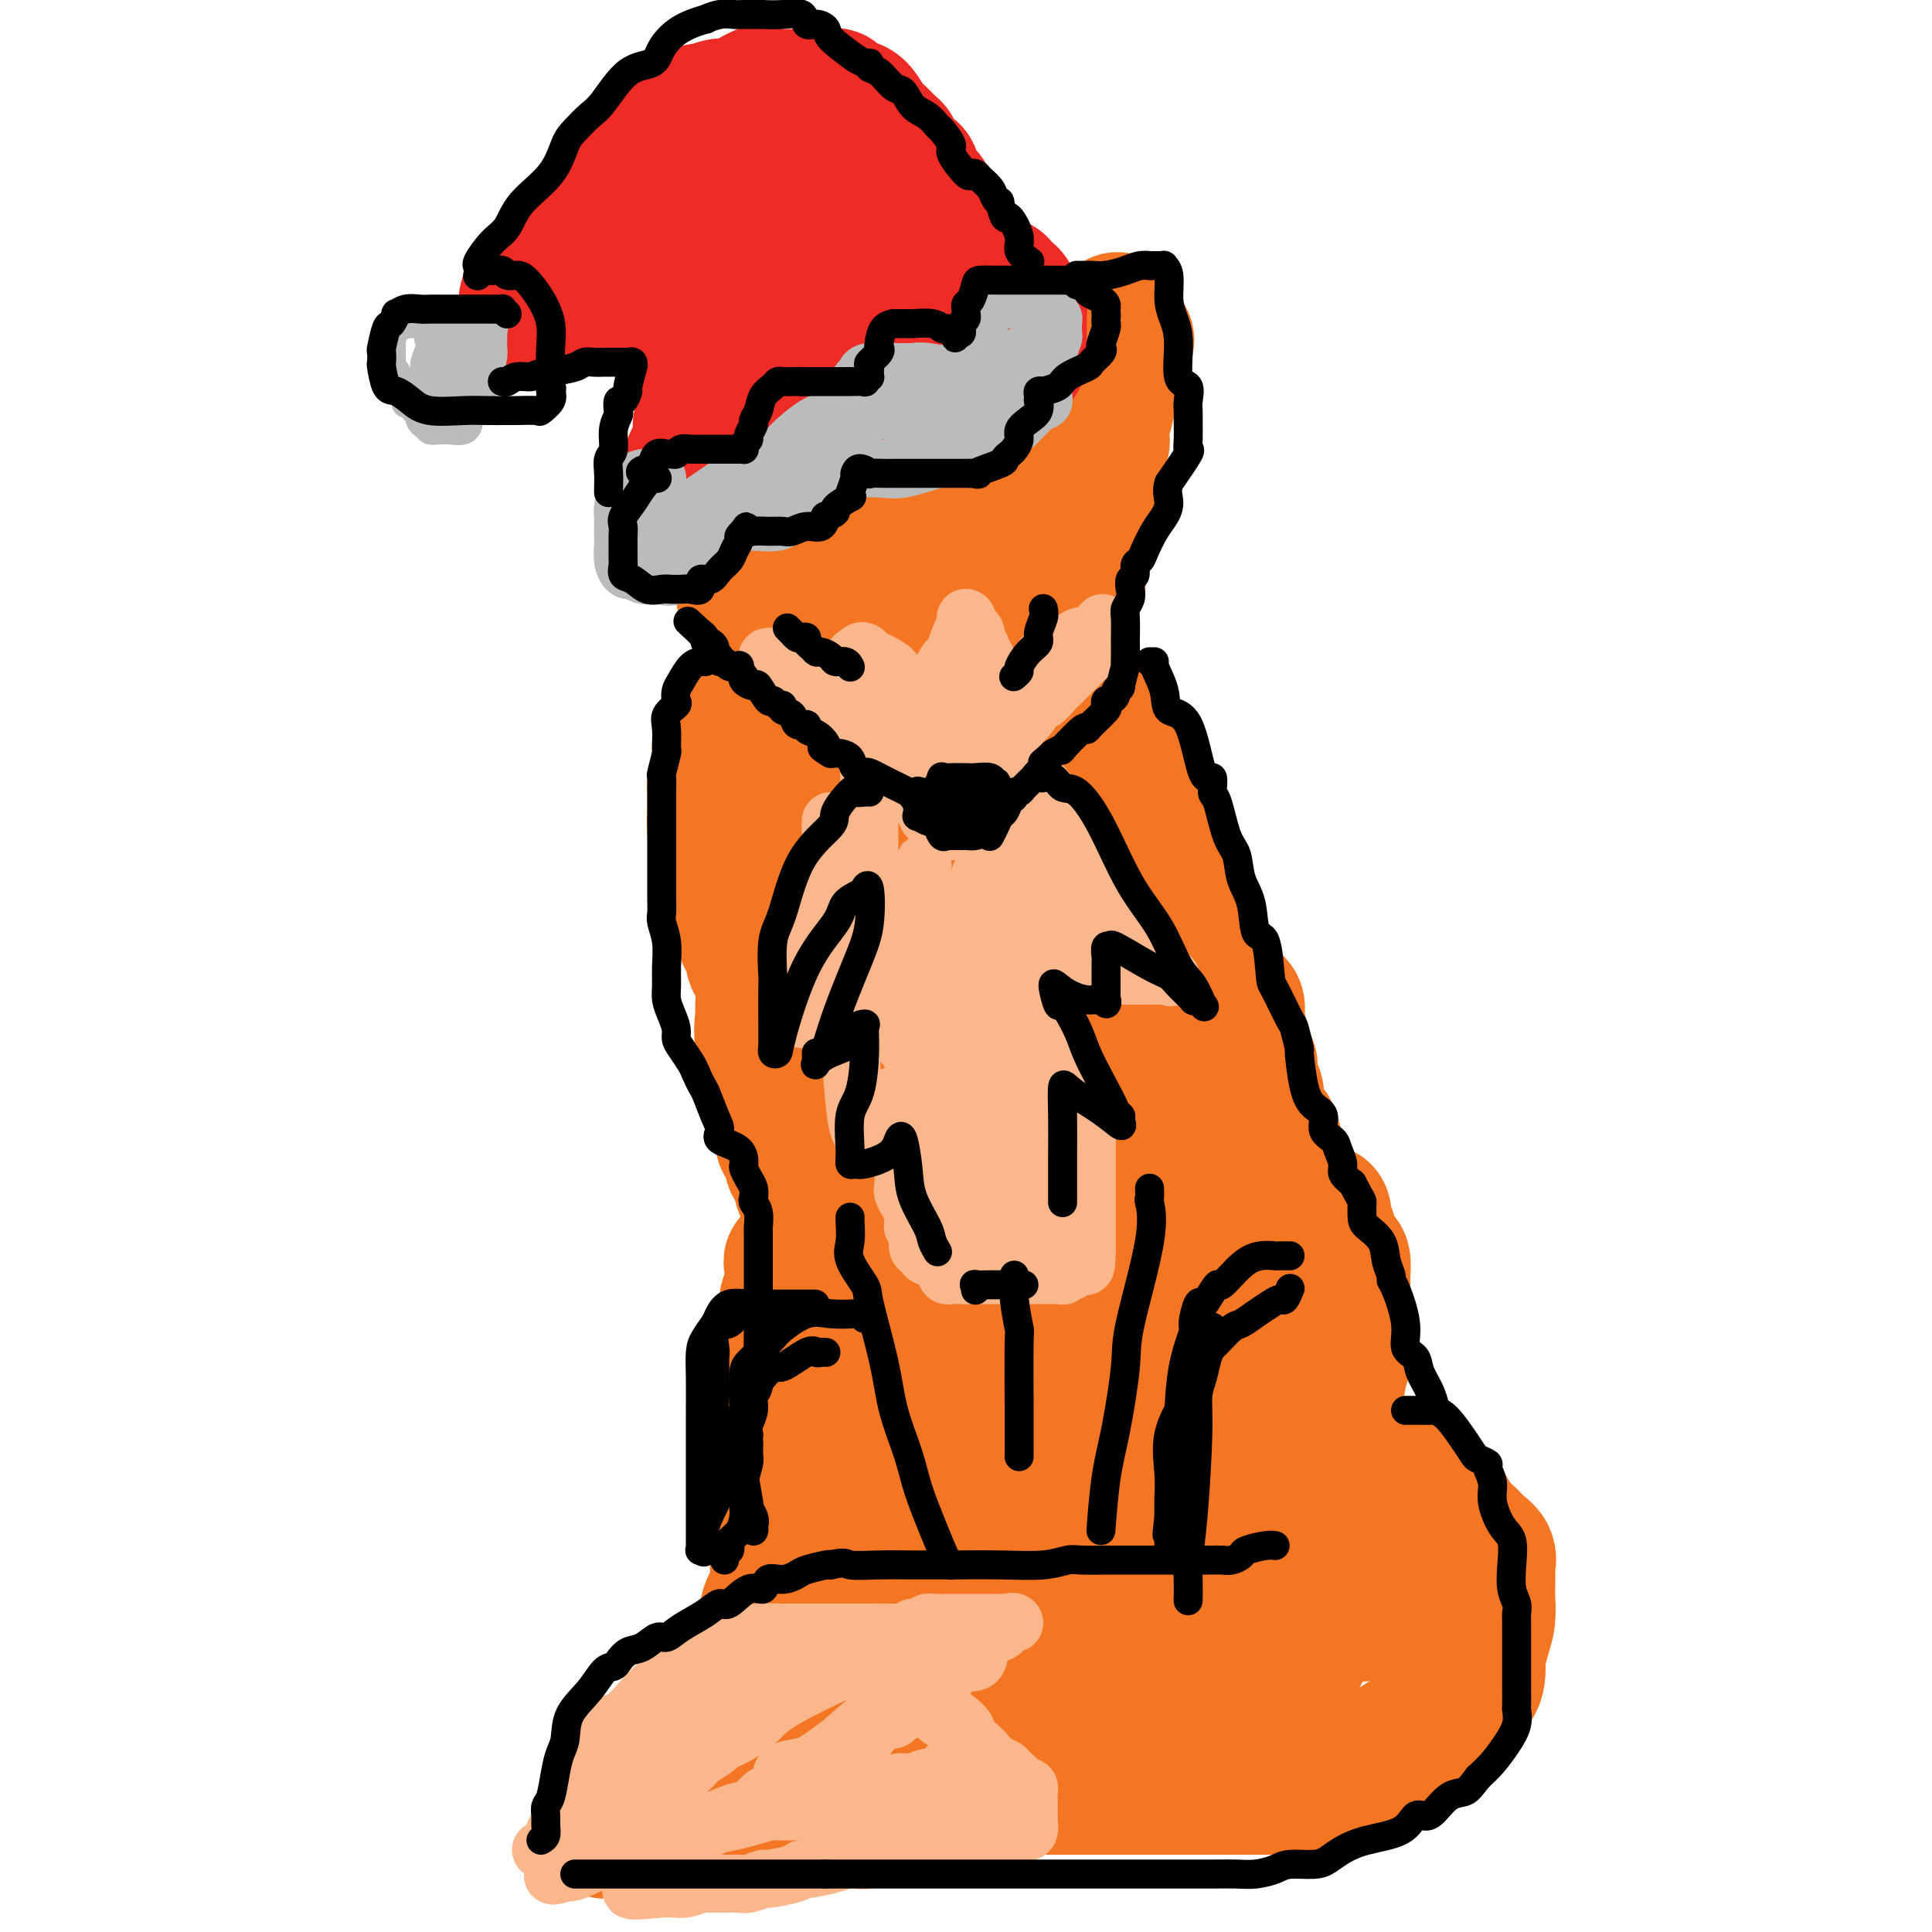 <svg viewBox='0 0 400 400' version='1.1' xmlns='http://www.w3.org/2000/svg' xmlns:xlink='http://www.w3.org/1999/xlink'><g fill='none' stroke='#F47623' stroke-width='28' stroke-linecap='round' stroke-linejoin='round'><path d='M154,108c-0.000,-0.085 -0.000,-0.169 0,0c0.000,0.169 0.000,0.593 0,1c-0.000,0.407 -0.000,0.799 0,1c0.000,0.201 0.000,0.212 0,1c-0.000,0.788 -0.000,2.353 0,3c0.000,0.647 0.001,0.376 0,1c-0.001,0.624 -0.002,2.145 0,3c0.002,0.855 0.009,1.046 0,1c-0.009,-0.046 -0.033,-0.330 0,0c0.033,0.330 0.122,1.272 0,2c-0.122,0.728 -0.455,1.242 0,2c0.455,0.758 1.698,1.759 2,2c0.302,0.241 -0.337,-0.279 0,0c0.337,0.279 1.649,1.356 2,2c0.351,0.644 -0.259,0.857 0,1c0.259,0.143 1.388,0.218 2,1c0.612,0.782 0.708,2.270 1,3c0.292,0.730 0.780,0.702 1,1c0.220,0.298 0.170,0.924 0,1c-0.170,0.076 -0.462,-0.396 0,0c0.462,0.396 1.677,1.661 2,2c0.323,0.339 -0.248,-0.249 0,0c0.248,0.249 1.314,1.335 2,2c0.686,0.665 0.992,0.910 1,1c0.008,0.090 -0.284,0.026 0,0c0.284,-0.026 1.142,-0.013 2,0'/><path d='M169,139c2.486,3.247 1.202,2.366 1,2c-0.202,-0.366 0.677,-0.215 1,0c0.323,0.215 0.091,0.494 0,1c-0.091,0.506 -0.042,1.238 1,2c1.042,0.762 3.076,1.553 4,2c0.924,0.447 0.738,0.550 1,1c0.262,0.450 0.970,1.248 2,2c1.030,0.752 2.380,1.459 3,2c0.620,0.541 0.509,0.915 1,1c0.491,0.085 1.584,-0.118 2,0c0.416,0.118 0.154,0.556 0,1c-0.154,0.444 -0.200,0.892 0,1c0.200,0.108 0.646,-0.125 1,0c0.354,0.125 0.617,0.608 1,1c0.383,0.392 0.888,0.692 1,1c0.112,0.308 -0.167,0.625 0,1c0.167,0.375 0.781,0.807 1,1c0.219,0.193 0.045,0.147 0,0c-0.045,-0.147 0.041,-0.394 0,0c-0.041,0.394 -0.207,1.430 0,2c0.207,0.570 0.788,0.675 1,1c0.212,0.325 0.057,0.871 0,1c-0.057,0.129 -0.015,-0.157 0,0c0.015,0.157 0.004,0.759 0,1c-0.004,0.241 -0.002,0.120 0,0'/><path d='M190,163c0.887,1.777 0.605,0.719 1,0c0.395,-0.719 1.468,-1.100 2,-2c0.532,-0.900 0.522,-2.320 1,-3c0.478,-0.680 1.442,-0.621 2,-1c0.558,-0.379 0.709,-1.197 1,-2c0.291,-0.803 0.723,-1.591 1,-2c0.277,-0.409 0.398,-0.438 1,-1c0.602,-0.562 1.684,-1.657 2,-2c0.316,-0.343 -0.133,0.065 0,0c0.133,-0.065 0.849,-0.604 1,-1c0.151,-0.396 -0.261,-0.650 0,-1c0.261,-0.350 1.196,-0.796 2,-1c0.804,-0.204 1.476,-0.166 2,0c0.524,0.166 0.899,0.462 1,0c0.101,-0.462 -0.072,-1.681 0,-2c0.072,-0.319 0.390,0.261 1,0c0.610,-0.261 1.512,-1.364 2,-2c0.488,-0.636 0.561,-0.806 1,-1c0.439,-0.194 1.245,-0.413 2,-1c0.755,-0.587 1.461,-1.542 2,-2c0.539,-0.458 0.913,-0.419 1,-1c0.087,-0.581 -0.113,-1.783 0,-2c0.113,-0.217 0.537,0.550 1,0c0.463,-0.550 0.963,-2.418 1,-3c0.037,-0.582 -0.389,0.123 0,-1c0.389,-1.123 1.593,-4.074 2,-5c0.407,-0.926 0.018,0.175 0,0c-0.018,-0.175 0.335,-1.624 1,-3c0.665,-1.376 1.640,-2.678 2,-3c0.360,-0.322 0.103,0.337 0,0c-0.103,-0.337 -0.051,-1.668 0,-3'/><path d='M223,118c1.271,-3.927 0.450,-3.245 0,-3c-0.450,0.245 -0.527,0.055 0,-1c0.527,-1.055 1.658,-2.973 2,-4c0.342,-1.027 -0.105,-1.162 0,-2c0.105,-0.838 0.761,-2.378 1,-3c0.239,-0.622 0.062,-0.325 0,-1c-0.062,-0.675 -0.009,-2.321 0,-3c0.009,-0.679 -0.026,-0.392 0,-1c0.026,-0.608 0.112,-2.112 0,-3c-0.112,-0.888 -0.424,-1.162 0,-2c0.424,-0.838 1.582,-2.241 2,-3c0.418,-0.759 0.096,-0.872 0,-1c-0.096,-0.128 0.033,-0.269 0,-1c-0.033,-0.731 -0.229,-2.052 0,-3c0.229,-0.948 0.885,-1.524 1,-2c0.115,-0.476 -0.309,-0.854 0,-2c0.309,-1.146 1.351,-3.062 2,-4c0.649,-0.938 0.906,-0.899 1,-1c0.094,-0.101 0.024,-0.342 0,-1c-0.024,-0.658 -0.003,-1.734 0,-2c0.003,-0.266 -0.012,0.279 0,0c0.012,-0.279 0.050,-1.381 0,-2c-0.050,-0.619 -0.189,-0.753 0,-1c0.189,-0.247 0.705,-0.605 1,-1c0.295,-0.395 0.370,-0.827 0,-1c-0.370,-0.173 -1.185,-0.086 -2,0'/><path d='M231,70c1.064,-7.429 -0.277,-2.003 -1,0c-0.723,2.003 -0.828,0.583 -1,0c-0.172,-0.583 -0.409,-0.327 -1,0c-0.591,0.327 -1.534,0.727 -2,1c-0.466,0.273 -0.454,0.420 -1,1c-0.546,0.580 -1.649,1.593 -3,3c-1.351,1.407 -2.948,3.208 -4,4c-1.052,0.792 -1.557,0.577 -2,1c-0.443,0.423 -0.822,1.486 -2,2c-1.178,0.514 -3.154,0.480 -4,1c-0.846,0.520 -0.561,1.593 -1,2c-0.439,0.407 -1.601,0.147 -2,0c-0.399,-0.147 -0.035,-0.180 -1,0c-0.965,0.180 -3.259,0.573 -4,1c-0.741,0.427 0.070,0.886 -1,1c-1.070,0.114 -4.020,-0.119 -6,0c-1.980,0.119 -2.990,0.590 -4,1c-1.010,0.410 -2.019,0.760 -3,1c-0.981,0.240 -1.935,0.369 -3,1c-1.065,0.631 -2.242,1.763 -3,2c-0.758,0.237 -1.096,-0.422 -2,0c-0.904,0.422 -2.372,1.925 -3,3c-0.628,1.075 -0.416,1.720 -1,2c-0.584,0.280 -1.964,0.193 -3,1c-1.036,0.807 -1.728,2.507 -2,3c-0.272,0.493 -0.126,-0.222 0,0c0.126,0.222 0.230,1.380 0,2c-0.230,0.620 -0.794,0.702 -1,1c-0.206,0.298 -0.056,0.811 0,1c0.056,0.189 0.016,0.054 0,0c-0.016,-0.054 -0.008,-0.027 0,0'/><path d='M170,105c-0.390,1.350 0.136,1.225 1,2c0.864,0.775 2.065,2.450 3,3c0.935,0.550 1.602,-0.024 2,0c0.398,0.024 0.527,0.646 1,1c0.473,0.354 1.291,0.442 3,1c1.709,0.558 4.310,1.588 6,2c1.690,0.412 2.471,0.206 4,0c1.529,-0.206 3.806,-0.411 5,-1c1.194,-0.589 1.303,-1.562 2,-2c0.697,-0.438 1.980,-0.341 3,-1c1.020,-0.659 1.776,-2.076 3,-3c1.224,-0.924 2.918,-1.357 4,-2c1.082,-0.643 1.554,-1.497 2,-2c0.446,-0.503 0.867,-0.657 1,-1c0.133,-0.343 -0.023,-0.877 0,-1c0.023,-0.123 0.226,0.163 0,0c-0.226,-0.163 -0.880,-0.776 -1,-1c-0.120,-0.224 0.296,-0.060 -1,0c-1.296,0.060 -4.302,0.015 -6,0c-1.698,-0.015 -2.087,0.000 -4,2c-1.913,2.000 -5.350,5.983 -7,8c-1.650,2.017 -1.514,2.066 -2,3c-0.486,0.934 -1.594,2.752 -2,4c-0.406,1.248 -0.109,1.926 0,3c0.109,1.074 0.029,2.543 0,3c-0.029,0.457 -0.008,-0.098 0,0c0.008,0.098 0.002,0.849 0,1c-0.002,0.151 -0.001,-0.300 0,0c0.001,0.300 0.000,1.350 0,2c-0.000,0.650 -0.000,0.900 0,1c0.000,0.100 0.000,0.050 0,0'/><path d='M187,127c-0.436,2.747 0.475,1.114 1,1c0.525,-0.114 0.664,1.289 1,2c0.336,0.711 0.868,0.728 1,1c0.132,0.272 -0.135,0.798 0,1c0.135,0.202 0.674,0.078 1,0c0.326,-0.078 0.440,-0.112 1,0c0.560,0.112 1.565,0.371 2,0c0.435,-0.371 0.299,-1.371 1,-3c0.701,-1.629 2.240,-3.887 3,-5c0.760,-1.113 0.740,-1.082 1,-1c0.260,0.082 0.801,0.214 1,0c0.199,-0.214 0.057,-0.776 0,-1c-0.057,-0.224 -0.028,-0.112 0,0'/><path d='M200,122c0.305,-0.012 0.609,-0.024 1,0c0.391,0.024 0.867,0.086 1,0c0.133,-0.086 -0.077,-0.318 0,0c0.077,0.318 0.441,1.185 1,2c0.559,0.815 1.314,1.578 2,2c0.686,0.422 1.305,0.503 2,1c0.695,0.497 1.467,1.409 2,2c0.533,0.591 0.827,0.860 1,1c0.173,0.140 0.227,0.152 1,1c0.773,0.848 2.267,2.532 3,3c0.733,0.468 0.706,-0.280 1,0c0.294,0.280 0.910,1.590 1,2c0.090,0.410 -0.345,-0.079 0,0c0.345,0.079 1.471,0.726 2,1c0.529,0.274 0.461,0.176 1,1c0.539,0.824 1.684,2.570 2,3c0.316,0.430 -0.196,-0.455 0,0c0.196,0.455 1.099,2.250 2,3c0.901,0.750 1.801,0.456 2,1c0.199,0.544 -0.302,1.928 0,3c0.302,1.072 1.408,1.834 2,2c0.592,0.166 0.670,-0.263 1,0c0.330,0.263 0.911,1.218 1,2c0.089,0.782 -0.313,1.392 0,2c0.313,0.608 1.342,1.215 2,2c0.658,0.785 0.946,1.750 1,2c0.054,0.250 -0.128,-0.214 0,0c0.128,0.214 0.564,1.107 1,2'/><path d='M233,160c2.405,3.789 1.418,2.262 1,2c-0.418,-0.262 -0.266,0.741 0,1c0.266,0.259 0.645,-0.225 1,0c0.355,0.225 0.686,1.159 1,2c0.314,0.841 0.610,1.588 1,2c0.390,0.412 0.874,0.489 1,1c0.126,0.511 -0.107,1.455 0,2c0.107,0.545 0.554,0.690 1,1c0.446,0.310 0.891,0.786 1,1c0.109,0.214 -0.116,0.165 0,1c0.116,0.835 0.574,2.552 1,3c0.426,0.448 0.820,-0.373 1,0c0.180,0.373 0.147,1.942 0,3c-0.147,1.058 -0.408,1.606 0,2c0.408,0.394 1.486,0.633 2,1c0.514,0.367 0.463,0.861 1,2c0.537,1.139 1.662,2.923 2,4c0.338,1.077 -0.112,1.447 0,2c0.112,0.553 0.787,1.290 1,2c0.213,0.710 -0.034,1.394 0,2c0.034,0.606 0.351,1.134 1,2c0.649,0.866 1.629,2.071 2,3c0.371,0.929 0.131,1.581 0,2c-0.131,0.419 -0.154,0.603 0,1c0.154,0.397 0.485,1.006 1,2c0.515,0.994 1.213,2.371 2,3c0.787,0.629 1.661,0.508 2,1c0.339,0.492 0.142,1.596 0,2c-0.142,0.404 -0.231,0.109 0,1c0.231,0.891 0.780,2.969 1,4c0.220,1.031 0.110,1.016 0,1'/><path d='M257,216c3.664,8.765 0.824,2.677 0,1c-0.824,-1.677 0.367,1.058 1,3c0.633,1.942 0.707,3.091 1,4c0.293,0.909 0.803,1.580 1,2c0.197,0.420 0.080,0.591 0,1c-0.080,0.409 -0.124,1.056 0,2c0.124,0.944 0.417,2.184 1,3c0.583,0.816 1.457,1.208 2,2c0.543,0.792 0.757,1.985 1,3c0.243,1.015 0.517,1.851 1,3c0.483,1.149 1.175,2.610 2,4c0.825,1.390 1.784,2.709 2,3c0.216,0.291 -0.311,-0.448 0,0c0.311,0.448 1.460,2.081 2,3c0.540,0.919 0.469,1.124 1,1c0.531,-0.124 1.662,-0.578 2,0c0.338,0.578 -0.117,2.186 0,3c0.117,0.814 0.806,0.832 1,1c0.194,0.168 -0.106,0.487 0,1c0.106,0.513 0.617,1.222 1,2c0.383,0.778 0.639,1.627 1,2c0.361,0.373 0.829,0.272 1,1c0.171,0.728 0.046,2.287 0,3c-0.046,0.713 -0.012,0.582 0,1c0.012,0.418 0.003,1.387 0,2c-0.003,0.613 -0.001,0.872 0,2c0.001,1.128 0.000,3.127 0,4c-0.000,0.873 -0.000,0.620 0,1c0.000,0.380 0.000,1.394 0,2c-0.000,0.606 -0.000,0.803 0,1'/><path d='M278,277c-0.019,2.773 -0.065,1.705 0,2c0.065,0.295 0.242,1.955 0,3c-0.242,1.045 -0.902,1.477 -1,2c-0.098,0.523 0.366,1.138 0,2c-0.366,0.862 -1.561,1.972 -2,3c-0.439,1.028 -0.123,1.975 -1,3c-0.877,1.025 -2.947,2.130 -4,3c-1.053,0.870 -1.088,1.507 -1,2c0.088,0.493 0.301,0.844 0,2c-0.301,1.156 -1.116,3.118 -2,4c-0.884,0.882 -1.838,0.685 -2,1c-0.162,0.315 0.469,1.143 0,2c-0.469,0.857 -2.039,1.741 -3,2c-0.961,0.259 -1.313,-0.109 -2,0c-0.687,0.109 -1.708,0.695 -3,1c-1.292,0.305 -2.855,0.331 -4,1c-1.145,0.669 -1.871,1.983 -4,3c-2.129,1.017 -5.659,1.737 -7,2c-1.341,0.263 -0.492,0.071 -1,0c-0.508,-0.071 -2.374,-0.019 -3,0c-0.626,0.019 -0.013,0.005 0,0c0.013,-0.005 -0.573,-0.001 -1,0c-0.427,0.001 -0.694,0.000 -1,0c-0.306,-0.000 -0.649,-0.000 -1,0c-0.351,0.000 -0.708,0.000 -1,0c-0.292,-0.000 -0.518,-0.000 -1,0c-0.482,0.000 -1.220,0.000 -2,0c-0.780,-0.000 -1.601,-0.000 -2,0c-0.399,0.000 -0.377,0.000 -1,0c-0.623,-0.000 -1.892,-0.000 -3,0c-1.108,0.000 -2.054,0.000 -3,0'/><path d='M222,315c-3.453,0.449 -2.084,1.571 -2,2c0.084,0.429 -1.115,0.167 -2,0c-0.885,-0.167 -1.455,-0.237 -2,0c-0.545,0.237 -1.064,0.780 -2,1c-0.936,0.220 -2.289,0.115 -3,0c-0.711,-0.115 -0.781,-0.242 -1,0c-0.219,0.242 -0.588,0.852 -1,1c-0.412,0.148 -0.866,-0.167 -1,0c-0.134,0.167 0.052,0.815 0,1c-0.052,0.185 -0.342,-0.094 -1,0c-0.658,0.094 -1.683,0.560 -2,1c-0.317,0.440 0.074,0.854 0,1c-0.074,0.146 -0.614,0.023 -1,0c-0.386,-0.023 -0.618,0.054 -1,0c-0.382,-0.054 -0.912,-0.239 -1,0c-0.088,0.239 0.268,0.901 0,1c-0.268,0.099 -1.160,-0.364 -2,0c-0.840,0.364 -1.627,1.554 -2,2c-0.373,0.446 -0.331,0.147 -1,0c-0.669,-0.147 -2.049,-0.142 -3,0c-0.951,0.142 -1.474,0.420 -2,1c-0.526,0.580 -1.054,1.461 -2,2c-0.946,0.539 -2.308,0.735 -3,1c-0.692,0.265 -0.714,0.600 -1,1c-0.286,0.400 -0.836,0.867 -1,1c-0.164,0.133 0.059,-0.067 0,0c-0.059,0.067 -0.401,0.403 -1,1c-0.599,0.597 -1.457,1.456 -2,2c-0.543,0.544 -0.772,0.772 -1,1'/><path d='M181,335c-2.169,1.787 -1.091,1.254 -1,1c0.091,-0.254 -0.806,-0.228 -1,0c-0.194,0.228 0.314,0.658 0,1c-0.314,0.342 -1.449,0.597 -2,1c-0.551,0.403 -0.517,0.953 -1,1c-0.483,0.047 -1.481,-0.409 -2,0c-0.519,0.409 -0.558,1.682 -1,2c-0.442,0.318 -1.286,-0.319 -2,0c-0.714,0.319 -1.296,1.592 -2,2c-0.704,0.408 -1.529,-0.051 -2,0c-0.471,0.051 -0.587,0.610 -1,1c-0.413,0.390 -1.124,0.610 -2,1c-0.876,0.390 -1.919,0.948 -2,1c-0.081,0.052 0.799,-0.403 0,0c-0.799,0.403 -3.277,1.665 -4,2c-0.723,0.335 0.310,-0.257 0,0c-0.310,0.257 -1.963,1.364 -3,2c-1.037,0.636 -1.458,0.800 -2,1c-0.542,0.200 -1.206,0.436 -2,1c-0.794,0.564 -1.717,1.455 -2,2c-0.283,0.545 0.075,0.745 0,1c-0.075,0.255 -0.583,0.566 -1,1c-0.417,0.434 -0.742,0.990 -1,1c-0.258,0.010 -0.450,-0.526 -1,0c-0.550,0.526 -1.457,2.115 -2,3c-0.543,0.885 -0.723,1.068 -1,1c-0.277,-0.068 -0.652,-0.386 -1,0c-0.348,0.386 -0.671,1.474 -1,2c-0.329,0.526 -0.666,0.488 -1,1c-0.334,0.512 -0.667,1.575 -1,2c-0.333,0.425 -0.667,0.213 -1,0'/><path d='M138,366c-2.600,2.480 -2.599,1.679 -3,2c-0.401,0.321 -1.203,1.765 -2,2c-0.797,0.235 -1.590,-0.737 -2,0c-0.410,0.737 -0.438,3.185 -1,4c-0.562,0.815 -1.657,-0.002 -2,0c-0.343,0.002 0.066,0.823 0,1c-0.066,0.177 -0.607,-0.288 -1,0c-0.393,0.288 -0.637,1.331 -1,2c-0.363,0.669 -0.844,0.964 -1,1c-0.156,0.036 0.015,-0.187 0,0c-0.015,0.187 -0.216,0.785 0,1c0.216,0.215 0.847,0.047 2,0c1.153,-0.047 2.826,0.026 4,0c1.174,-0.026 1.848,-0.151 2,0c0.152,0.151 -0.219,0.576 1,0c1.219,-0.576 4.027,-2.154 7,-3c2.973,-0.846 6.109,-0.959 8,-1c1.891,-0.041 2.535,-0.011 3,0c0.465,0.011 0.749,0.004 1,0c0.251,-0.004 0.467,-0.005 1,0c0.533,0.005 1.383,0.015 2,0c0.617,-0.015 1.000,-0.056 2,0c1.000,0.056 2.615,0.207 4,0c1.385,-0.207 2.538,-0.774 4,-1c1.462,-0.226 3.231,-0.113 5,0'/><path d='M171,374c8.123,-0.619 5.431,-0.167 5,0c-0.431,0.167 1.400,0.048 3,0c1.600,-0.048 2.969,-0.024 4,0c1.031,0.024 1.724,0.048 3,0c1.276,-0.048 3.134,-0.170 4,0c0.866,0.170 0.739,0.630 2,0c1.261,-0.630 3.911,-2.351 5,-3c1.089,-0.649 0.617,-0.226 1,0c0.383,0.226 1.622,0.257 3,0c1.378,-0.257 2.896,-0.801 4,-1c1.104,-0.199 1.795,-0.053 2,0c0.205,0.053 -0.076,0.014 1,0c1.076,-0.014 3.509,-0.004 5,0c1.491,0.004 2.040,0.001 3,0c0.960,-0.001 2.330,-0.000 4,0c1.670,0.000 3.638,0.000 5,0c1.362,-0.000 2.116,-0.000 3,0c0.884,0.000 1.898,0.000 3,0c1.102,-0.000 2.294,-0.000 4,0c1.706,0.000 3.928,0.000 6,0c2.072,-0.000 3.993,-0.000 6,0c2.007,0.000 4.099,0.000 5,0c0.901,-0.000 0.611,-0.000 1,0c0.389,0.000 1.459,0.000 2,0c0.541,-0.000 0.555,-0.000 1,0c0.445,0.000 1.323,0.000 2,0c0.677,-0.000 1.154,-0.000 2,0c0.846,0.000 2.062,0.000 3,0c0.938,-0.000 1.599,-0.000 2,0c0.401,0.000 0.543,0.000 1,0c0.457,-0.000 1.228,-0.000 2,0'/><path d='M268,370c10.080,-0.199 3.781,-0.698 2,-1c-1.781,-0.302 0.957,-0.409 3,-1c2.043,-0.591 3.390,-1.667 4,-2c0.610,-0.333 0.484,0.076 1,0c0.516,-0.076 1.676,-0.636 3,-1c1.324,-0.364 2.814,-0.531 4,-1c1.186,-0.469 2.069,-1.241 3,-2c0.931,-0.759 1.911,-1.505 3,-2c1.089,-0.495 2.288,-0.738 3,-1c0.712,-0.262 0.937,-0.543 1,-1c0.063,-0.457 -0.036,-1.089 1,-2c1.036,-0.911 3.206,-2.100 4,-3c0.794,-0.900 0.212,-1.510 1,-2c0.788,-0.490 2.946,-0.861 4,-2c1.054,-1.139 1.004,-3.045 1,-4c-0.004,-0.955 0.037,-0.959 0,-1c-0.037,-0.041 -0.154,-0.121 0,-1c0.154,-0.879 0.577,-2.558 1,-4c0.423,-1.442 0.845,-2.648 1,-4c0.155,-1.352 0.043,-2.852 0,-4c-0.043,-1.148 -0.018,-1.946 0,-3c0.018,-1.054 0.028,-2.364 0,-3c-0.028,-0.636 -0.095,-0.596 0,-1c0.095,-0.404 0.352,-1.251 0,-2c-0.352,-0.749 -1.312,-1.399 -2,-2c-0.688,-0.601 -1.105,-1.153 -2,-2c-0.895,-0.847 -2.267,-1.989 -3,-3c-0.733,-1.011 -0.825,-1.889 -1,-2c-0.175,-0.111 -0.432,0.547 -1,0c-0.568,-0.547 -1.448,-2.299 -2,-3c-0.552,-0.701 -0.776,-0.350 -1,0'/><path d='M296,310c-1.764,-2.035 -0.174,-1.124 0,-1c0.174,0.124 -1.069,-0.540 -2,-1c-0.931,-0.460 -1.549,-0.716 -2,-1c-0.451,-0.284 -0.736,-0.596 -1,-1c-0.264,-0.404 -0.508,-0.899 -1,-1c-0.492,-0.101 -1.232,0.194 -2,0c-0.768,-0.194 -1.564,-0.875 -2,-1c-0.436,-0.125 -0.512,0.307 -1,0c-0.488,-0.307 -1.386,-1.352 -2,-2c-0.614,-0.648 -0.943,-0.899 -1,-1c-0.057,-0.101 0.157,-0.053 0,0c-0.157,0.053 -0.686,0.112 -1,0c-0.314,-0.112 -0.413,-0.394 -1,0c-0.587,0.394 -1.664,1.465 -2,2c-0.336,0.535 0.068,0.533 0,1c-0.068,0.467 -0.607,1.404 -1,2c-0.393,0.596 -0.641,0.851 -1,2c-0.359,1.149 -0.828,3.191 -1,5c-0.172,1.809 -0.045,3.384 0,4c0.045,0.616 0.008,0.271 0,1c-0.008,0.729 0.014,2.530 0,4c-0.014,1.470 -0.062,2.610 0,3c0.062,0.390 0.235,0.031 0,1c-0.235,0.969 -0.876,3.267 -1,5c-0.124,1.733 0.271,2.903 0,4c-0.271,1.097 -1.208,2.122 -2,3c-0.792,0.878 -1.439,1.608 -2,2c-0.561,0.392 -1.037,0.445 -1,1c0.037,0.555 0.587,1.611 0,2c-0.587,0.389 -2.311,0.111 -4,0c-1.689,-0.111 -3.345,-0.056 -5,0'/><path d='M260,343c-2.151,-0.004 -3.029,-0.015 -5,0c-1.971,0.015 -5.034,0.057 -9,0c-3.966,-0.057 -8.835,-0.212 -12,0c-3.165,0.212 -4.627,0.792 -6,1c-1.373,0.208 -2.659,0.043 -4,0c-1.341,-0.043 -2.738,0.035 -4,0c-1.262,-0.035 -2.388,-0.181 -4,0c-1.612,0.181 -3.711,0.691 -6,1c-2.289,0.309 -4.768,0.416 -6,1c-1.232,0.584 -1.217,1.643 -2,2c-0.783,0.357 -2.365,0.011 -4,0c-1.635,-0.011 -3.324,0.311 -4,1c-0.676,0.689 -0.338,1.744 -1,2c-0.662,0.256 -2.325,-0.289 -3,0c-0.675,0.289 -0.364,1.410 -1,2c-0.636,0.590 -2.221,0.649 -3,1c-0.779,0.351 -0.754,0.993 -1,2c-0.246,1.007 -0.764,2.380 -1,3c-0.236,0.620 -0.190,0.488 -1,1c-0.810,0.512 -2.476,1.669 -3,2c-0.524,0.331 0.093,-0.165 0,0c-0.093,0.165 -0.895,0.991 -1,1c-0.105,0.009 0.489,-0.799 1,-1c0.511,-0.201 0.941,0.206 2,-1c1.059,-1.206 2.748,-4.024 4,-6c1.252,-1.976 2.068,-3.109 5,-6c2.932,-2.891 7.981,-7.540 11,-10c3.019,-2.460 4.010,-2.730 5,-3'/><path d='M207,336c4.606,-4.549 2.621,-2.921 4,-3c1.379,-0.079 6.121,-1.863 9,-3c2.879,-1.137 3.897,-1.625 5,-2c1.103,-0.375 2.293,-0.636 4,-1c1.707,-0.364 3.931,-0.830 7,-1c3.069,-0.170 6.984,-0.043 9,0c2.016,0.043 2.134,0.002 3,0c0.866,-0.002 2.479,0.034 4,0c1.521,-0.034 2.951,-0.140 4,0c1.049,0.140 1.719,0.525 4,2c2.281,1.475 6.173,4.042 8,5c1.827,0.958 1.588,0.309 2,0c0.412,-0.309 1.475,-0.277 2,0c0.525,0.277 0.512,0.799 1,1c0.488,0.201 1.479,0.079 2,0c0.521,-0.079 0.574,-0.116 2,0c1.426,0.116 4.227,0.386 6,0c1.773,-0.386 2.518,-1.427 4,-2c1.482,-0.573 3.703,-0.679 5,-1c1.297,-0.321 1.672,-0.856 2,-1c0.328,-0.144 0.610,0.102 1,0c0.390,-0.102 0.888,-0.553 1,-1c0.112,-0.447 -0.162,-0.890 0,-1c0.162,-0.110 0.761,0.111 1,0c0.239,-0.111 0.120,-0.556 0,-1'/><path d='M297,327c2.533,-1.311 -2.133,-1.089 -4,-1c-1.867,0.089 -0.933,0.044 0,0'/><path d='M163,137c0.077,0.003 0.154,0.006 0,0c-0.154,-0.006 -0.541,-0.021 -1,0c-0.459,0.021 -0.992,0.079 -1,0c-0.008,-0.079 0.508,-0.295 0,0c-0.508,0.295 -2.041,1.102 -3,2c-0.959,0.898 -1.343,1.888 -2,3c-0.657,1.112 -1.588,2.348 -2,3c-0.412,0.652 -0.306,0.721 -1,2c-0.694,1.279 -2.190,3.769 -3,5c-0.810,1.231 -0.935,1.204 -1,2c-0.065,0.796 -0.070,2.415 0,3c0.070,0.585 0.215,0.136 0,1c-0.215,0.864 -0.789,3.041 -1,4c-0.211,0.959 -0.058,0.699 0,1c0.058,0.301 0.020,1.163 0,2c-0.020,0.837 -0.021,1.650 0,2c0.021,0.350 0.064,0.238 0,1c-0.064,0.762 -0.234,2.396 0,4c0.234,1.604 0.871,3.176 1,4c0.129,0.824 -0.249,0.901 0,2c0.249,1.099 1.124,3.222 2,4c0.876,0.778 1.754,0.212 2,1c0.246,0.788 -0.140,2.930 0,4c0.140,1.070 0.806,1.067 1,2c0.194,0.933 -0.084,2.803 0,4c0.084,1.197 0.530,1.720 1,2c0.470,0.280 0.963,0.318 1,1c0.037,0.682 -0.382,2.007 0,3c0.382,0.993 1.564,1.652 2,3c0.436,1.348 0.124,3.385 0,5c-0.124,1.615 -0.062,2.807 0,4'/><path d='M158,211c1.560,7.532 0.461,1.863 0,1c-0.461,-0.863 -0.282,3.079 0,5c0.282,1.921 0.668,1.819 1,3c0.332,1.181 0.610,3.644 1,5c0.390,1.356 0.892,1.607 1,2c0.108,0.393 -0.177,0.930 0,2c0.177,1.070 0.816,2.674 1,4c0.184,1.326 -0.087,2.372 0,3c0.087,0.628 0.531,0.836 1,1c0.469,0.164 0.962,0.285 1,1c0.038,0.715 -0.378,2.024 0,3c0.378,0.976 1.550,1.617 2,2c0.450,0.383 0.177,0.506 0,1c-0.177,0.494 -0.258,1.357 0,2c0.258,0.643 0.854,1.066 1,1c0.146,-0.066 -0.157,-0.621 0,0c0.157,0.621 0.774,2.418 1,3c0.226,0.582 0.061,-0.052 0,0c-0.061,0.052 -0.016,0.792 0,1c0.016,0.208 0.005,-0.114 0,0c-0.005,0.114 -0.005,0.663 0,1c0.005,0.337 0.014,0.461 0,1c-0.014,0.539 -0.050,1.493 0,2c0.050,0.507 0.185,0.568 0,1c-0.185,0.432 -0.691,1.234 -1,2c-0.309,0.766 -0.423,1.496 -1,2c-0.577,0.504 -1.619,0.781 -2,1c-0.381,0.219 -0.102,0.378 0,1c0.102,0.622 0.028,1.706 0,2c-0.028,0.294 -0.008,-0.202 0,0c0.008,0.202 0.004,1.101 0,2'/><path d='M164,266c-0.635,2.363 -0.223,0.269 0,0c0.223,-0.269 0.256,1.285 0,2c-0.256,0.715 -0.801,0.590 -1,1c-0.199,0.410 -0.053,1.355 0,2c0.053,0.645 0.014,0.992 0,2c-0.014,1.008 -0.004,2.679 0,4c0.004,1.321 0.001,2.293 0,3c-0.001,0.707 -0.000,1.151 0,2c0.000,0.849 0.000,2.104 0,3c-0.000,0.896 -0.000,1.433 0,2c0.000,0.567 0.000,1.163 0,2c-0.000,0.837 -0.000,1.915 0,3c0.000,1.085 0.000,2.176 0,3c-0.000,0.824 -0.000,1.382 0,2c0.000,0.618 0.000,1.295 0,2c-0.000,0.705 -0.000,1.438 0,3c0.000,1.562 0.001,3.952 0,5c-0.001,1.048 -0.004,0.753 0,1c0.004,0.247 0.016,1.036 0,2c-0.016,0.964 -0.061,2.102 0,3c0.061,0.898 0.229,1.558 0,2c-0.229,0.442 -0.854,0.668 -1,2c-0.146,1.332 0.186,3.769 0,5c-0.186,1.231 -0.891,1.255 -1,2c-0.109,0.745 0.378,2.210 0,4c-0.378,1.790 -1.621,3.904 -2,5c-0.379,1.096 0.106,1.175 0,2c-0.106,0.825 -0.802,2.396 -1,4c-0.198,1.604 0.100,3.239 0,4c-0.100,0.761 -0.600,0.646 -1,1c-0.400,0.354 -0.700,1.177 -1,2'/><path d='M156,346c-1.025,5.819 -0.086,3.867 0,3c0.086,-0.867 -0.680,-0.649 -1,0c-0.320,0.649 -0.192,1.729 0,1c0.192,-0.729 0.449,-3.265 1,-4c0.551,-0.735 1.398,0.333 2,-1c0.602,-1.333 0.961,-5.067 2,-9c1.039,-3.933 2.760,-8.067 4,-12c1.240,-3.933 2.000,-7.667 3,-11c1.000,-3.333 2.241,-6.266 3,-9c0.759,-2.734 1.037,-5.270 2,-8c0.963,-2.730 2.611,-5.655 4,-12c1.389,-6.345 2.520,-16.111 3,-22c0.480,-5.889 0.310,-7.902 1,-12c0.690,-4.098 2.239,-10.281 3,-15c0.761,-4.719 0.734,-7.975 1,-10c0.266,-2.025 0.825,-2.819 1,-3c0.175,-0.181 -0.034,0.253 0,0c0.034,-0.253 0.310,-1.192 0,2c-0.310,3.192 -1.208,10.514 -2,16c-0.792,5.486 -1.480,9.135 -2,14c-0.520,4.865 -0.871,10.947 -1,20c-0.129,9.053 -0.034,21.076 0,28c0.034,6.924 0.009,8.749 0,10c-0.009,1.251 -0.003,1.929 0,1c0.003,-0.929 0.001,-3.464 0,-6'/><path d='M180,307c0.348,-3.462 1.218,-9.617 2,-16c0.782,-6.383 1.478,-12.993 2,-17c0.522,-4.007 0.872,-5.412 1,-15c0.128,-9.588 0.034,-27.359 0,-39c-0.034,-11.641 -0.009,-17.152 0,-24c0.009,-6.848 0.002,-15.031 0,-20c-0.002,-4.969 -0.001,-6.723 0,-9c0.001,-2.277 0.000,-5.079 0,-8c-0.000,-2.921 -0.001,-5.963 0,-7c0.001,-1.037 0.002,-0.069 0,0c-0.002,0.069 -0.007,-0.760 0,-1c0.007,-0.240 0.028,0.111 0,1c-0.028,0.889 -0.103,2.318 0,3c0.103,0.682 0.384,0.617 0,2c-0.384,1.383 -1.434,4.213 -3,10c-1.566,5.787 -3.649,14.530 -5,21c-1.351,6.470 -1.970,10.668 -3,15c-1.030,4.332 -2.472,8.799 -3,13c-0.528,4.201 -0.141,8.137 0,9c0.141,0.863 0.038,-1.346 0,-3c-0.038,-1.654 -0.010,-2.753 0,-5c0.010,-2.247 0.003,-5.642 0,-9c-0.003,-3.358 -0.001,-6.679 0,-10'/><path d='M171,198c0.093,-5.637 0.326,-6.230 0,-9c-0.326,-2.770 -1.212,-7.716 -2,-11c-0.788,-3.284 -1.479,-4.905 -2,-6c-0.521,-1.095 -0.871,-1.664 -1,-2c-0.129,-0.336 -0.035,-0.440 0,-1c0.035,-0.560 0.011,-1.578 0,-2c-0.011,-0.422 -0.011,-0.249 0,-1c0.011,-0.751 0.032,-2.428 0,-3c-0.032,-0.572 -0.115,-0.041 0,0c0.115,0.041 0.430,-0.408 1,0c0.570,0.408 1.396,1.672 2,2c0.604,0.328 0.987,-0.280 2,2c1.013,2.280 2.655,7.449 5,11c2.345,3.551 5.394,5.483 9,11c3.606,5.517 7.768,14.617 11,20c3.232,5.383 5.534,7.048 9,11c3.466,3.952 8.095,10.190 10,13c1.905,2.810 1.085,2.192 1,2c-0.085,-0.192 0.566,0.041 1,0c0.434,-0.041 0.652,-0.355 1,0c0.348,0.355 0.825,1.380 1,0c0.175,-1.380 0.048,-5.164 0,-8c-0.048,-2.836 -0.016,-4.725 0,-6c0.016,-1.275 0.015,-1.937 0,-4c-0.015,-2.063 -0.046,-5.528 0,-6c0.046,-0.472 0.167,2.049 -1,0c-1.167,-2.049 -3.622,-8.667 -5,-12c-1.378,-3.333 -1.679,-3.381 -2,-5c-0.321,-1.619 -0.660,-4.810 -1,-8'/><path d='M210,186c-2.298,-5.899 -3.544,-8.148 -4,-11c-0.456,-2.852 -0.122,-6.309 0,-9c0.122,-2.691 0.033,-4.616 0,-6c-0.033,-1.384 -0.009,-2.227 0,-3c0.009,-0.773 0.004,-1.475 0,-2c-0.004,-0.525 -0.007,-0.874 0,-1c0.007,-0.126 0.022,-0.030 0,0c-0.022,0.030 -0.083,-0.008 0,1c0.083,1.008 0.310,3.061 1,5c0.690,1.939 1.843,3.764 3,7c1.157,3.236 2.316,7.884 5,13c2.684,5.116 6.892,10.700 9,15c2.108,4.300 2.116,7.316 3,10c0.884,2.684 2.642,5.035 4,7c1.358,1.965 2.314,3.544 3,5c0.686,1.456 1.103,2.789 2,7c0.897,4.211 2.276,11.299 3,14c0.724,2.701 0.793,1.014 1,1c0.207,-0.014 0.552,1.644 1,3c0.448,1.356 0.999,2.411 2,5c1.001,2.589 2.450,6.713 3,9c0.550,2.287 0.199,2.737 0,4c-0.199,1.263 -0.246,3.340 0,6c0.246,2.660 0.785,5.903 1,8c0.215,2.097 0.108,3.049 0,4'/><path d='M247,278c0.155,4.216 0.042,3.754 0,4c-0.042,0.246 -0.012,1.198 0,2c0.012,0.802 0.007,1.453 0,2c-0.007,0.547 -0.016,0.991 0,1c0.016,0.009 0.057,-0.418 0,0c-0.057,0.418 -0.210,1.681 0,2c0.210,0.319 0.784,-0.306 1,0c0.216,0.306 0.073,1.542 0,2c-0.073,0.458 -0.078,0.137 0,0c0.078,-0.137 0.237,-0.091 -1,0c-1.237,0.091 -3.870,0.228 -7,1c-3.130,0.772 -6.755,2.181 -9,3c-2.245,0.819 -3.108,1.050 -5,2c-1.892,0.950 -4.812,2.618 -7,4c-2.188,1.382 -3.644,2.477 -5,3c-1.356,0.523 -2.611,0.475 -3,1c-0.389,0.525 0.088,1.624 0,2c-0.088,0.376 -0.741,0.031 -1,0c-0.259,-0.031 -0.126,0.254 0,0c0.126,-0.254 0.244,-1.046 0,-3c-0.244,-1.954 -0.849,-5.070 -1,-8c-0.151,-2.930 0.152,-5.673 0,-10c-0.152,-4.327 -0.758,-10.236 -1,-17c-0.242,-6.764 -0.121,-14.382 0,-22'/><path d='M208,247c-0.465,-11.488 -0.127,-11.208 0,-14c0.127,-2.792 0.045,-8.656 0,-12c-0.045,-3.344 -0.051,-4.167 0,-5c0.051,-0.833 0.161,-1.676 0,-2c-0.161,-0.324 -0.593,-0.129 -1,2c-0.407,2.129 -0.787,6.192 -1,9c-0.213,2.808 -0.257,4.362 -1,8c-0.743,3.638 -2.185,9.360 -3,15c-0.815,5.640 -1.003,11.199 -2,16c-0.997,4.801 -2.803,8.844 -4,13c-1.197,4.156 -1.784,8.427 -2,11c-0.216,2.573 -0.062,3.450 0,3c0.062,-0.450 0.031,-2.225 0,-4'/><path d='M194,287c0.043,-0.621 0.149,-0.174 1,-1c0.851,-0.826 2.446,-2.927 3,-4c0.554,-1.073 0.068,-1.119 0,-1c-0.068,0.119 0.283,0.403 0,3c-0.283,2.597 -1.200,7.508 -2,11c-0.800,3.492 -1.482,5.566 -2,7c-0.518,1.434 -0.873,2.227 -1,2c-0.127,-0.227 -0.025,-1.476 0,-2c0.025,-0.524 -0.026,-0.324 0,-2c0.026,-1.676 0.128,-5.228 0,-7c-0.128,-1.772 -0.487,-1.765 1,-6c1.487,-4.235 4.819,-12.711 7,-18c2.181,-5.289 3.210,-7.389 4,-10c0.790,-2.611 1.340,-5.733 2,-7c0.660,-1.267 1.431,-0.679 2,-1c0.569,-0.321 0.935,-1.553 1,-2c0.065,-0.447 -0.173,-0.111 0,0c0.173,0.111 0.757,-0.005 1,0c0.243,0.005 0.145,0.131 0,0c-0.145,-0.131 -0.338,-0.520 0,0c0.338,0.520 1.206,1.948 2,4c0.794,2.052 1.512,4.729 2,7c0.488,2.271 0.744,4.135 1,6'/><path d='M216,266c0.915,3.619 0.203,4.165 0,5c-0.203,0.835 0.104,1.957 0,3c-0.104,1.043 -0.617,2.005 0,3c0.617,0.995 2.365,2.024 3,2c0.635,-0.024 0.156,-1.099 0,-2c-0.156,-0.901 0.010,-1.627 0,-4c-0.010,-2.373 -0.196,-6.394 0,-10c0.196,-3.606 0.774,-6.797 2,-9c1.226,-2.203 3.100,-3.419 4,-7c0.900,-3.581 0.825,-9.528 1,-12c0.175,-2.472 0.599,-1.469 1,0c0.401,1.469 0.778,3.402 1,5c0.222,1.598 0.288,2.859 1,5c0.712,2.141 2.071,5.161 4,10c1.929,4.839 4.428,11.495 5,14c0.572,2.505 -0.785,0.858 0,3c0.785,2.142 3.710,8.073 5,11c1.290,2.927 0.944,2.849 1,3c0.056,0.151 0.515,0.532 1,0c0.485,-0.532 0.996,-1.978 1,-2c0.004,-0.022 -0.499,1.379 0,-1c0.499,-2.379 2.000,-8.537 3,-12c1.000,-3.463 1.500,-4.232 2,-5'/><path d='M251,266c1.765,-3.668 2.679,-2.836 3,-3c0.321,-0.164 0.051,-1.322 0,-2c-0.051,-0.678 0.118,-0.876 0,-1c-0.118,-0.124 -0.523,-0.174 0,1c0.523,1.174 1.975,3.573 3,5c1.025,1.427 1.623,1.881 2,3c0.377,1.119 0.532,2.902 1,4c0.468,1.098 1.250,1.510 2,3c0.750,1.490 1.469,4.060 2,6c0.531,1.940 0.874,3.252 1,4c0.126,0.748 0.034,0.932 0,1c-0.034,0.068 -0.010,0.019 0,0c0.010,-0.019 0.005,-0.010 0,0'/></g>
<g fill='none' stroke='#EE2B24' stroke-width='28' stroke-linecap='round' stroke-linejoin='round'><path d='M109,64c0.026,0.192 0.052,0.383 0,0c-0.052,-0.383 -0.183,-1.341 0,-2c0.183,-0.659 0.679,-1.019 1,-1c0.321,0.019 0.467,0.419 1,0c0.533,-0.419 1.452,-1.655 2,-2c0.548,-0.345 0.725,0.203 1,0c0.275,-0.203 0.649,-1.157 1,-2c0.351,-0.843 0.678,-1.575 1,-2c0.322,-0.425 0.640,-0.543 1,-1c0.360,-0.457 0.764,-1.252 1,-2c0.236,-0.748 0.305,-1.447 1,-2c0.695,-0.553 2.015,-0.958 3,-2c0.985,-1.042 1.635,-2.720 2,-4c0.365,-1.280 0.447,-2.163 1,-3c0.553,-0.837 1.579,-1.627 2,-2c0.421,-0.373 0.239,-0.328 1,-1c0.761,-0.672 2.465,-2.063 3,-3c0.535,-0.937 -0.098,-1.422 0,-2c0.098,-0.578 0.928,-1.250 2,-2c1.072,-0.750 2.388,-1.577 3,-2c0.612,-0.423 0.522,-0.442 1,-1c0.478,-0.558 1.525,-1.656 2,-2c0.475,-0.344 0.377,0.067 1,0c0.623,-0.067 1.967,-0.610 3,-1c1.033,-0.390 1.756,-0.625 2,-1c0.244,-0.375 0.008,-0.888 0,-1c-0.008,-0.112 0.210,0.177 1,0c0.790,-0.177 2.150,-0.821 3,-1c0.850,-0.179 1.190,0.106 2,0c0.810,-0.106 2.088,-0.602 3,-1c0.912,-0.398 1.456,-0.699 2,-1'/><path d='M156,20c3.463,-1.702 0.619,-0.456 0,0c-0.619,0.456 0.986,0.122 2,0c1.014,-0.122 1.438,-0.033 2,0c0.562,0.033 1.262,0.009 2,0c0.738,-0.009 1.515,-0.002 2,0c0.485,0.002 0.679,0.000 1,0c0.321,-0.000 0.768,0.000 1,0c0.232,-0.000 0.247,-0.002 1,0c0.753,0.002 2.242,0.008 3,0c0.758,-0.008 0.783,-0.031 1,0c0.217,0.031 0.624,0.114 1,0c0.376,-0.114 0.720,-0.427 1,0c0.280,0.427 0.498,1.595 1,2c0.502,0.405 1.290,0.049 2,0c0.710,-0.049 1.344,0.211 2,1c0.656,0.789 1.336,2.107 2,3c0.664,0.893 1.313,1.360 2,2c0.687,0.640 1.413,1.451 2,2c0.587,0.549 1.034,0.836 1,1c-0.034,0.164 -0.551,0.207 0,1c0.551,0.793 2.170,2.338 3,3c0.830,0.662 0.871,0.441 1,1c0.129,0.559 0.345,1.900 1,3c0.655,1.100 1.750,1.961 2,2c0.250,0.039 -0.346,-0.743 0,0c0.346,0.743 1.632,3.011 2,4c0.368,0.989 -0.183,0.699 0,1c0.183,0.301 1.101,1.194 2,2c0.899,0.806 1.781,1.525 2,2c0.219,0.475 -0.223,0.707 0,1c0.223,0.293 1.112,0.646 2,1'/><path d='M200,52c3.889,4.985 1.610,2.449 1,2c-0.610,-0.449 0.449,1.189 1,2c0.551,0.811 0.596,0.796 1,1c0.404,0.204 1.169,0.627 2,1c0.831,0.373 1.729,0.695 2,1c0.271,0.305 -0.086,0.593 0,1c0.086,0.407 0.615,0.933 1,1c0.385,0.067 0.625,-0.323 1,0c0.375,0.323 0.885,1.361 1,2c0.115,0.639 -0.165,0.879 0,1c0.165,0.121 0.776,0.123 1,0c0.224,-0.123 0.060,-0.371 0,0c-0.060,0.371 -0.016,1.359 0,2c0.016,0.641 0.004,0.934 0,1c-0.004,0.066 -0.001,-0.094 0,0c0.001,0.094 0.001,0.441 0,1c-0.001,0.559 -0.003,1.328 0,2c0.003,0.672 0.012,1.247 0,2c-0.012,0.753 -0.045,1.683 0,2c0.045,0.317 0.168,0.021 -1,1c-1.168,0.979 -3.627,3.233 -5,4c-1.373,0.767 -1.660,0.048 -2,0c-0.340,-0.048 -0.731,0.576 -1,1c-0.269,0.424 -0.414,0.649 -1,1c-0.586,0.351 -1.613,0.829 -2,1c-0.387,0.171 -0.135,0.036 -1,0c-0.865,-0.036 -2.848,0.029 -4,0c-1.152,-0.029 -1.472,-0.151 -2,0c-0.528,0.151 -1.264,0.576 -2,1'/><path d='M190,83c-2.585,0.148 -4.546,0.019 -6,0c-1.454,-0.019 -2.400,0.071 -3,0c-0.600,-0.071 -0.855,-0.302 -2,0c-1.145,0.302 -3.182,1.138 -4,2c-0.818,0.862 -0.418,1.751 -1,2c-0.582,0.249 -2.146,-0.140 -3,0c-0.854,0.140 -0.997,0.811 -2,1c-1.003,0.189 -2.864,-0.103 -4,0c-1.136,0.103 -1.546,0.601 -2,1c-0.454,0.399 -0.950,0.698 -1,1c-0.050,0.302 0.348,0.606 0,1c-0.348,0.394 -1.443,0.878 -2,1c-0.557,0.122 -0.577,-0.117 -1,0c-0.423,0.117 -1.248,0.592 -2,1c-0.752,0.408 -1.430,0.749 -2,1c-0.570,0.251 -1.030,0.411 -1,1c0.030,0.589 0.551,1.607 0,2c-0.551,0.393 -2.175,0.161 -3,0c-0.825,-0.161 -0.850,-0.251 -1,0c-0.150,0.251 -0.426,0.841 -1,1c-0.574,0.159 -1.447,-0.115 -2,0c-0.553,0.115 -0.787,0.618 -1,1c-0.213,0.382 -0.403,0.641 -1,1c-0.597,0.359 -1.599,0.817 -2,1c-0.401,0.183 -0.200,0.092 0,0'/><path d='M143,101c-3.370,1.980 -0.794,0.429 0,-1c0.794,-1.429 -0.194,-2.738 0,-4c0.194,-1.262 1.569,-2.478 2,-4c0.431,-1.522 -0.081,-3.350 0,-4c0.081,-0.650 0.754,-0.123 1,-1c0.246,-0.877 0.066,-3.157 0,-4c-0.066,-0.843 -0.018,-0.248 0,0c0.018,0.248 0.005,0.151 0,0c-0.005,-0.151 -0.001,-0.354 0,-1c0.001,-0.646 0.000,-1.735 0,-2c-0.000,-0.265 -0.000,0.295 0,0c0.000,-0.295 0.000,-1.445 0,-2c-0.000,-0.555 0.000,-0.516 0,-1c-0.000,-0.484 -0.000,-1.492 0,-2c0.000,-0.508 0.001,-0.518 0,-1c-0.001,-0.482 -0.004,-1.437 0,-2c0.004,-0.563 0.015,-0.733 0,-1c-0.015,-0.267 -0.057,-0.632 0,-1c0.057,-0.368 0.211,-0.739 0,-1c-0.211,-0.261 -0.788,-0.413 -1,-1c-0.212,-0.587 -0.060,-1.611 0,-2c0.060,-0.389 0.027,-0.143 0,0c-0.027,0.143 -0.048,0.184 0,0c0.048,-0.184 0.165,-0.593 0,-1c-0.165,-0.407 -0.610,-0.813 -1,-1c-0.390,-0.187 -0.723,-0.155 -1,0c-0.277,0.155 -0.497,0.434 -1,0c-0.503,-0.434 -1.290,-1.580 -2,-2c-0.710,-0.420 -1.345,-0.113 -2,0c-0.655,0.113 -1.330,0.032 -2,0c-0.670,-0.032 -1.335,-0.016 -2,0'/><path d='M134,62c-2.350,-0.464 -2.726,-0.124 -3,0c-0.274,0.124 -0.444,0.033 -1,0c-0.556,-0.033 -1.496,-0.009 -2,0c-0.504,0.009 -0.573,0.003 -1,0c-0.427,-0.003 -1.213,-0.002 -2,0c-0.787,0.002 -1.577,0.005 -2,0c-0.423,-0.005 -0.480,-0.020 -1,0c-0.520,0.020 -1.505,0.074 -2,0c-0.495,-0.074 -0.502,-0.276 -1,0c-0.498,0.276 -1.488,1.032 -1,1c0.488,-0.032 2.453,-0.850 4,-2c1.547,-1.150 2.676,-2.632 5,-4c2.324,-1.368 5.845,-2.622 8,-3c2.155,-0.378 2.946,0.119 7,-2c4.054,-2.119 11.373,-6.855 15,-9c3.627,-2.145 3.563,-1.699 4,-2c0.437,-0.301 1.375,-1.350 2,-2c0.625,-0.650 0.937,-0.903 1,-1c0.063,-0.097 -0.124,-0.040 0,0c0.124,0.040 0.559,0.062 1,0c0.441,-0.062 0.888,-0.209 1,0c0.112,0.209 -0.111,0.774 0,1c0.111,0.226 0.555,0.113 1,0'/><path d='M167,39c7.421,-3.791 1.975,-1.769 0,0c-1.975,1.769 -0.478,3.285 0,5c0.478,1.715 -0.064,3.630 0,6c0.064,2.370 0.735,5.194 1,7c0.265,1.806 0.123,2.592 0,4c-0.123,1.408 -0.229,3.438 0,5c0.229,1.562 0.793,2.657 1,3c0.207,0.343 0.056,-0.064 0,0c-0.056,0.064 -0.016,0.599 0,1c0.016,0.401 0.008,0.667 0,1c-0.008,0.333 -0.017,0.735 0,1c0.017,0.265 0.059,0.395 0,1c-0.059,0.605 -0.219,1.685 0,2c0.219,0.315 0.816,-0.136 1,0c0.184,0.136 -0.044,0.860 1,-1c1.044,-1.860 3.361,-6.302 5,-8c1.639,-1.698 2.601,-0.651 4,-1c1.399,-0.349 3.237,-2.093 5,-3c1.763,-0.907 3.452,-0.975 4,-1c0.548,-0.025 -0.045,-0.007 0,0c0.045,0.007 0.727,0.002 1,0c0.273,-0.002 0.136,-0.001 0,0'/></g>
<g fill='none' stroke='#BABBBB' stroke-width='6' stroke-linecap='round' stroke-linejoin='round'><path d='M96,68c-0.366,-0.030 -0.732,-0.061 -1,0c-0.268,0.061 -0.438,0.212 -1,0c-0.562,-0.212 -1.518,-0.789 -2,-1c-0.482,-0.211 -0.491,-0.057 -1,0c-0.509,0.057 -1.518,0.015 -2,0c-0.482,-0.015 -0.439,-0.005 -1,0c-0.561,0.005 -1.727,0.006 -2,0c-0.273,-0.006 0.348,-0.018 0,0c-0.348,0.018 -1.666,0.065 -2,0c-0.334,-0.065 0.317,-0.241 0,0c-0.317,0.241 -1.602,0.901 -2,1c-0.398,0.099 0.089,-0.363 0,0c-0.089,0.363 -0.756,1.549 -1,2c-0.244,0.451 -0.065,0.166 0,0c0.065,-0.166 0.018,-0.212 0,0c-0.018,0.212 -0.005,0.683 0,1c0.005,0.317 0.002,0.480 0,1c-0.002,0.520 -0.001,1.398 0,2c0.001,0.602 0.004,0.930 0,1c-0.004,0.070 -0.015,-0.117 0,0c0.015,0.117 0.056,0.539 0,1c-0.056,0.461 -0.208,0.963 0,1c0.208,0.037 0.777,-0.391 1,0c0.223,0.391 0.101,1.600 0,2c-0.101,0.400 -0.181,-0.008 0,0c0.181,0.008 0.623,0.431 1,1c0.377,0.569 0.688,1.285 1,2'/><path d='M84,82c0.265,2.389 -0.074,1.362 0,1c0.074,-0.362 0.559,-0.059 1,0c0.441,0.059 0.836,-0.125 1,0c0.164,0.125 0.096,0.558 0,1c-0.096,0.442 -0.219,0.893 0,1c0.219,0.107 0.780,-0.129 1,0c0.220,0.129 0.098,0.622 0,1c-0.098,0.378 -0.172,0.641 0,1c0.172,0.359 0.589,0.814 1,1c0.411,0.186 0.814,0.102 1,0c0.186,-0.102 0.154,-0.224 0,0c-0.154,0.224 -0.430,0.792 0,1c0.430,0.208 1.566,0.055 2,0c0.434,-0.055 0.165,-0.013 0,0c-0.165,0.013 -0.226,-0.002 0,0c0.226,0.002 0.738,0.023 1,0c0.262,-0.023 0.273,-0.088 1,0c0.727,0.088 2.171,0.331 3,0c0.829,-0.331 1.045,-1.235 1,-2c-0.045,-0.765 -0.349,-1.390 0,-2c0.349,-0.610 1.351,-1.206 2,-2c0.649,-0.794 0.944,-1.786 1,-3c0.056,-1.214 -0.129,-2.649 0,-3c0.129,-0.351 0.570,0.383 1,0c0.430,-0.383 0.847,-1.882 1,-3c0.153,-1.118 0.041,-1.856 0,-2c-0.041,-0.144 -0.011,0.308 0,0c0.011,-0.308 0.003,-1.374 0,-2c-0.003,-0.626 -0.002,-0.813 0,-1'/><path d='M102,69c0.754,-3.547 -0.360,-2.415 -1,-2c-0.640,0.415 -0.804,0.111 -1,0c-0.196,-0.111 -0.423,-0.030 -1,0c-0.577,0.030 -1.504,0.009 -2,0c-0.496,-0.009 -0.562,-0.006 -1,0c-0.438,0.006 -1.249,0.013 -2,0c-0.751,-0.013 -1.441,-0.047 -2,0c-0.559,0.047 -0.986,0.175 -1,0c-0.014,-0.175 0.385,-0.654 0,0c-0.385,0.654 -1.553,2.440 -2,3c-0.447,0.560 -0.172,-0.107 0,0c0.172,0.107 0.242,0.988 0,2c-0.242,1.012 -0.797,2.155 -1,3c-0.203,0.845 -0.056,1.393 0,2c0.056,0.607 0.019,1.272 0,2c-0.019,0.728 -0.021,1.519 0,2c0.021,0.481 0.066,0.651 0,1c-0.066,0.349 -0.243,0.878 0,1c0.243,0.122 0.907,-0.164 1,0c0.093,0.164 -0.385,0.779 0,1c0.385,0.221 1.634,0.049 2,0c0.366,-0.049 -0.151,0.027 0,0c0.151,-0.027 0.969,-0.155 2,0c1.031,0.155 2.276,0.594 3,0c0.724,-0.594 0.926,-2.219 1,-3c0.074,-0.781 0.020,-0.716 0,-1c-0.020,-0.284 -0.005,-0.916 0,-1c0.005,-0.084 0.001,0.379 0,0c-0.001,-0.379 -0.000,-1.602 0,-2c0.000,-0.398 0.000,0.029 0,0c-0.000,-0.029 -0.000,-0.515 0,-1'/><path d='M97,76c0.186,-1.464 0.151,-1.124 0,-1c-0.151,0.124 -0.419,0.032 -1,0c-0.581,-0.032 -1.476,-0.005 -2,0c-0.524,0.005 -0.676,-0.011 -1,0c-0.324,0.011 -0.819,0.049 -1,0c-0.181,-0.049 -0.048,-0.185 0,0c0.048,0.185 0.011,0.690 0,1c-0.011,0.310 0.002,0.426 0,1c-0.002,0.574 -0.021,1.608 0,2c0.021,0.392 0.083,0.144 0,0c-0.083,-0.144 -0.309,-0.184 0,0c0.309,0.184 1.155,0.591 2,0c0.845,-0.591 1.691,-2.182 2,-3c0.309,-0.818 0.082,-0.864 0,-1c-0.082,-0.136 -0.018,-0.362 0,-1c0.018,-0.638 -0.010,-1.686 0,-2c0.010,-0.314 0.057,0.108 0,0c-0.057,-0.108 -0.219,-0.746 0,-1c0.219,-0.254 0.819,-0.124 0,0c-0.819,0.124 -3.056,0.243 -4,0c-0.944,-0.243 -0.597,-0.847 -1,0c-0.403,0.847 -1.558,3.144 -2,4c-0.442,0.856 -0.170,0.271 0,0c0.170,-0.271 0.238,-0.227 0,0c-0.238,0.227 -0.782,0.636 -1,1c-0.218,0.364 -0.109,0.682 0,1'/><path d='M88,77c-0.649,0.927 -0.272,0.246 0,0c0.272,-0.246 0.441,-0.055 1,0c0.559,0.055 1.510,-0.025 2,0c0.490,0.025 0.520,0.155 1,0c0.480,-0.155 1.411,-0.595 2,-1c0.589,-0.405 0.837,-0.774 2,-2c1.163,-1.226 3.239,-3.308 4,-4c0.761,-0.692 0.205,0.006 0,0c-0.205,-0.006 -0.059,-0.716 0,-1c0.059,-0.284 0.029,-0.142 0,0'/></g>
<g fill='none' stroke='#BABBBB' stroke-width='12' stroke-linecap='round' stroke-linejoin='round'><path d='M136,99c0.069,-0.007 0.138,-0.014 0,0c-0.138,0.014 -0.485,0.048 -1,0c-0.515,-0.048 -1.200,-0.179 -2,0c-0.800,0.179 -1.717,0.668 -2,1c-0.283,0.332 0.068,0.505 0,1c-0.068,0.495 -0.554,1.310 -1,2c-0.446,0.690 -0.851,1.254 -1,2c-0.149,0.746 -0.041,1.673 0,2c0.041,0.327 0.014,0.053 0,1c-0.014,0.947 -0.016,3.114 0,4c0.016,0.886 0.049,0.490 0,1c-0.049,0.510 -0.179,1.927 0,3c0.179,1.073 0.667,1.803 1,2c0.333,0.197 0.512,-0.140 1,0c0.488,0.140 1.285,0.755 2,1c0.715,0.245 1.349,0.120 2,0c0.651,-0.120 1.321,-0.234 2,0c0.679,0.234 1.369,0.815 3,0c1.631,-0.815 4.202,-3.026 5,-4c0.798,-0.974 -0.178,-0.711 0,-1c0.178,-0.289 1.511,-1.128 2,-2c0.489,-0.872 0.134,-1.775 0,-2c-0.134,-0.225 -0.046,0.228 0,0c0.046,-0.228 0.051,-1.138 0,-2c-0.051,-0.862 -0.157,-1.675 0,-2c0.157,-0.325 0.579,-0.163 1,0'/><path d='M148,106c1.203,-1.979 0.210,-0.425 0,0c-0.210,0.425 0.364,-0.277 1,0c0.636,0.277 1.334,1.533 2,2c0.666,0.467 1.299,0.143 2,0c0.701,-0.143 1.469,-0.106 3,0c1.531,0.106 3.824,0.280 5,0c1.176,-0.280 1.233,-1.012 2,-2c0.767,-0.988 2.243,-2.230 3,-3c0.757,-0.770 0.794,-1.068 1,-2c0.206,-0.932 0.580,-2.498 1,-3c0.420,-0.502 0.885,0.062 1,0c0.115,-0.062 -0.122,-0.748 0,-1c0.122,-0.252 0.602,-0.068 1,0c0.398,0.068 0.714,0.020 1,0c0.286,-0.020 0.541,-0.012 1,0c0.459,0.012 1.121,0.029 3,0c1.879,-0.029 4.975,-0.102 7,0c2.025,0.102 2.980,0.380 5,0c2.020,-0.380 5.104,-1.416 7,-2c1.896,-0.584 2.603,-0.715 3,-1c0.397,-0.285 0.485,-0.723 1,-1c0.515,-0.277 1.458,-0.394 2,-1c0.542,-0.606 0.684,-1.702 1,-2c0.316,-0.298 0.804,0.200 1,0c0.196,-0.200 0.098,-1.100 0,-2'/><path d='M202,88c1.413,-1.083 0.946,-0.290 1,0c0.054,0.290 0.630,0.079 1,0c0.370,-0.079 0.533,-0.024 1,0c0.467,0.024 1.238,0.018 2,0c0.762,-0.018 1.513,-0.046 2,0c0.487,0.046 0.708,0.167 1,0c0.292,-0.167 0.655,-0.623 1,-1c0.345,-0.377 0.670,-0.675 1,-1c0.330,-0.325 0.663,-0.679 1,-1c0.337,-0.321 0.679,-0.611 1,-1c0.321,-0.389 0.622,-0.878 1,-1c0.378,-0.122 0.832,0.123 1,0c0.168,-0.123 0.049,-0.613 0,-1c-0.049,-0.387 -0.027,-0.671 0,-1c0.027,-0.329 0.060,-0.703 0,-1c-0.060,-0.297 -0.213,-0.516 0,-1c0.213,-0.484 0.793,-1.232 1,-2c0.207,-0.768 0.041,-1.555 0,-2c-0.041,-0.445 0.041,-0.549 0,-1c-0.041,-0.451 -0.207,-1.248 0,-2c0.207,-0.752 0.788,-1.460 1,-2c0.212,-0.540 0.057,-0.914 0,-1c-0.057,-0.086 -0.016,0.116 0,0c0.016,-0.116 0.005,-0.551 0,-1c-0.005,-0.449 -0.006,-0.913 0,-1c0.006,-0.087 0.017,0.202 0,0c-0.017,-0.202 -0.063,-0.897 0,-1c0.063,-0.103 0.233,0.385 0,0c-0.233,-0.385 -0.870,-1.642 -1,-2c-0.130,-0.358 0.249,0.183 0,0c-0.249,-0.183 -1.124,-1.092 -2,-2'/><path d='M215,62c-0.842,-0.619 -1.448,-0.167 -2,0c-0.552,0.167 -1.051,0.050 -2,0c-0.949,-0.050 -2.349,-0.033 -3,0c-0.651,0.033 -0.552,0.082 -1,0c-0.448,-0.082 -1.444,-0.294 -2,0c-0.556,0.294 -0.671,1.095 -1,2c-0.329,0.905 -0.872,1.913 -1,2c-0.128,0.087 0.158,-0.747 0,0c-0.158,0.747 -0.759,3.074 -1,4c-0.241,0.926 -0.120,0.451 0,1c0.120,0.549 0.240,2.123 0,3c-0.240,0.877 -0.839,1.058 -1,1c-0.161,-0.058 0.115,-0.354 0,0c-0.115,0.354 -0.622,1.359 -1,2c-0.378,0.641 -0.628,0.918 -1,1c-0.372,0.082 -0.866,-0.030 -1,0c-0.134,0.030 0.093,0.204 -1,0c-1.093,-0.204 -3.507,-0.784 -5,-1c-1.493,-0.216 -2.064,-0.068 -3,0c-0.936,0.068 -2.236,0.058 -4,0c-1.764,-0.058 -3.993,-0.162 -5,0c-1.007,0.162 -0.792,0.590 -1,1c-0.208,0.410 -0.839,0.801 -1,1c-0.161,0.199 0.149,0.208 0,1c-0.149,0.792 -0.757,2.369 -1,3c-0.243,0.631 -0.122,0.315 0,0'/><path d='M177,83c-0.465,1.094 -0.127,0.828 0,1c0.127,0.172 0.042,0.781 0,1c-0.042,0.219 -0.041,0.048 0,0c0.041,-0.048 0.124,0.026 0,0c-0.124,-0.026 -0.453,-0.152 -1,0c-0.547,0.152 -1.313,0.582 -2,1c-0.687,0.418 -1.296,0.823 -2,1c-0.704,0.177 -1.502,0.125 -3,1c-1.498,0.875 -3.697,2.677 -5,4c-1.303,1.323 -1.710,2.166 -2,3c-0.290,0.834 -0.463,1.657 -1,2c-0.537,0.343 -1.437,0.205 -2,1c-0.563,0.795 -0.787,2.522 -1,3c-0.213,0.478 -0.413,-0.294 -1,0c-0.587,0.294 -1.562,1.652 -2,2c-0.438,0.348 -0.341,-0.315 -1,0c-0.659,0.315 -2.074,1.608 -3,2c-0.926,0.392 -1.362,-0.115 -2,0c-0.638,0.115 -1.478,0.854 -2,1c-0.522,0.146 -0.728,-0.301 -2,0c-1.272,0.301 -3.612,1.350 -5,2c-1.388,0.650 -1.825,0.900 -2,1c-0.175,0.100 -0.087,0.050 0,0'/><path d='M138,109c-2.516,0.564 1.195,-2.026 3,-3c1.805,-0.974 1.706,-0.330 3,-1c1.294,-0.670 3.981,-2.653 6,-4c2.019,-1.347 3.370,-2.059 5,-3c1.630,-0.941 3.539,-2.113 6,-3c2.461,-0.887 5.474,-1.490 8,-3c2.526,-1.510 4.566,-3.928 6,-5c1.434,-1.072 2.262,-0.798 3,-1c0.738,-0.202 1.386,-0.879 2,-1c0.614,-0.121 1.195,0.316 2,0c0.805,-0.316 1.834,-1.385 3,-2c1.166,-0.615 2.468,-0.777 4,-1c1.532,-0.223 3.293,-0.508 4,-1c0.707,-0.492 0.361,-1.190 1,-2c0.639,-0.810 2.264,-1.733 3,-2c0.736,-0.267 0.582,0.121 1,0c0.418,-0.121 1.407,-0.750 2,-1c0.593,-0.250 0.789,-0.119 1,0c0.211,0.119 0.438,0.228 1,0c0.562,-0.228 1.459,-0.793 2,-1c0.541,-0.207 0.726,-0.055 1,0c0.274,0.055 0.638,0.015 1,0c0.362,-0.015 0.722,-0.004 1,0c0.278,0.004 0.473,0.003 1,0c0.527,-0.003 1.384,-0.006 2,0c0.616,0.006 0.990,0.022 1,0c0.010,-0.022 -0.343,-0.083 0,0c0.343,0.083 1.384,0.309 2,0c0.616,-0.309 0.808,-1.155 1,-2'/><path d='M214,73c6.257,-2.402 2.399,-1.407 1,-1c-1.399,0.407 -0.337,0.225 0,0c0.337,-0.225 -0.049,-0.495 -1,0c-0.951,0.495 -2.468,1.753 -3,2c-0.532,0.247 -0.079,-0.519 -2,1c-1.921,1.519 -6.217,5.321 -9,8c-2.783,2.679 -4.055,4.235 -5,5c-0.945,0.765 -1.563,0.740 -2,1c-0.437,0.260 -0.691,0.805 -1,1c-0.309,0.195 -0.671,0.038 -1,0c-0.329,-0.038 -0.624,0.041 -1,0c-0.376,-0.041 -0.832,-0.203 -1,0c-0.168,0.203 -0.048,0.772 0,1c0.048,0.228 0.024,0.114 0,0'/></g>
<g fill='none' stroke='#FBB78C' stroke-width='12' stroke-linecap='round' stroke-linejoin='round'><path d='M159,136c-0.092,0.016 -0.184,0.031 0,0c0.184,-0.031 0.644,-0.110 1,0c0.356,0.110 0.608,0.409 1,1c0.392,0.591 0.924,1.475 1,2c0.076,0.525 -0.305,0.692 0,1c0.305,0.308 1.294,0.758 2,1c0.706,0.242 1.127,0.277 2,1c0.873,0.723 2.199,2.133 3,3c0.801,0.867 1.078,1.189 2,2c0.922,0.811 2.488,2.110 4,3c1.512,0.890 2.968,1.371 4,2c1.032,0.629 1.638,1.408 2,2c0.362,0.592 0.479,0.999 1,1c0.521,0.001 1.447,-0.403 2,0c0.553,0.403 0.735,1.611 1,2c0.265,0.389 0.615,-0.043 1,0c0.385,0.043 0.806,0.561 1,1c0.194,0.439 0.160,0.800 0,1c-0.160,0.200 -0.445,0.238 0,1c0.445,0.762 1.621,2.247 2,3c0.379,0.753 -0.038,0.776 0,1c0.038,0.224 0.532,0.651 1,1c0.468,0.349 0.909,0.619 1,1c0.091,0.381 -0.168,0.872 0,1c0.168,0.128 0.762,-0.106 1,0c0.238,0.106 0.119,0.553 0,1'/><path d='M192,168c1.116,2.133 -0.095,0.964 0,1c0.095,0.036 1.496,1.277 2,2c0.504,0.723 0.110,0.927 0,1c-0.110,0.073 0.065,0.014 0,0c-0.065,-0.014 -0.368,0.017 0,0c0.368,-0.017 1.407,-0.081 2,0c0.593,0.081 0.741,0.309 1,0c0.259,-0.309 0.630,-1.154 1,-2'/><path d='M198,170c0.896,-0.119 0.136,-1.416 0,-2c-0.136,-0.584 0.352,-0.454 1,-1c0.648,-0.546 1.456,-1.767 2,-3c0.544,-1.233 0.825,-2.477 1,-3c0.175,-0.523 0.246,-0.325 1,-1c0.754,-0.675 2.191,-2.223 3,-3c0.809,-0.777 0.990,-0.784 1,-1c0.010,-0.216 -0.151,-0.640 0,-1c0.151,-0.360 0.613,-0.656 1,-1c0.387,-0.344 0.698,-0.738 1,-1c0.302,-0.262 0.596,-0.394 1,-1c0.404,-0.606 0.920,-1.688 1,-2c0.080,-0.312 -0.274,0.145 0,0c0.274,-0.145 1.176,-0.892 2,-2c0.824,-1.108 1.572,-2.576 2,-3c0.428,-0.424 0.538,0.195 1,0c0.462,-0.195 1.277,-1.205 2,-2c0.723,-0.795 1.356,-1.375 2,-2c0.644,-0.625 1.301,-1.295 2,-2c0.699,-0.705 1.441,-1.446 2,-2c0.559,-0.554 0.934,-0.922 1,-1c0.066,-0.078 -0.179,0.134 0,0c0.179,-0.134 0.780,-0.613 1,-1c0.220,-0.387 0.059,-0.681 0,-1c-0.059,-0.319 -0.017,-0.663 0,-1c0.017,-0.337 0.008,-0.669 0,-1'/><path d='M226,132c4.368,-5.886 1.289,-1.601 0,0c-1.289,1.601 -0.788,0.516 -1,0c-0.212,-0.516 -1.136,-0.465 -2,0c-0.864,0.465 -1.667,1.344 -3,2c-1.333,0.656 -3.197,1.090 -4,2c-0.803,0.910 -0.545,2.294 -1,3c-0.455,0.706 -1.624,0.732 -2,1c-0.376,0.268 0.041,0.779 0,1c-0.041,0.221 -0.541,0.154 -1,0c-0.459,-0.154 -0.878,-0.395 -1,0c-0.122,0.395 0.055,1.426 0,2c-0.055,0.574 -0.340,0.692 -1,1c-0.660,0.308 -1.694,0.808 -2,1c-0.306,0.192 0.116,0.077 0,0c-0.116,-0.077 -0.771,-0.116 -1,0c-0.229,0.116 -0.034,0.385 0,0c0.034,-0.385 -0.095,-1.426 0,-2c0.095,-0.574 0.414,-0.682 0,-1c-0.414,-0.318 -1.561,-0.846 -2,-1c-0.439,-0.154 -0.170,0.064 0,0c0.170,-0.064 0.242,-0.412 0,-1c-0.242,-0.588 -0.797,-1.415 -1,-2c-0.203,-0.585 -0.055,-0.927 0,-1c0.055,-0.073 0.016,0.122 0,0c-0.016,-0.122 -0.008,-0.561 0,-1'/><path d='M204,136c-0.845,-1.424 -0.957,-0.485 -1,0c-0.043,0.485 -0.015,0.514 0,0c0.015,-0.514 0.018,-1.573 0,-2c-0.018,-0.427 -0.057,-0.223 0,0c0.057,0.223 0.209,0.463 0,0c-0.209,-0.463 -0.778,-1.631 -1,-2c-0.222,-0.369 -0.098,0.060 0,0c0.098,-0.060 0.170,-0.608 0,-1c-0.170,-0.392 -0.582,-0.627 -1,-1c-0.418,-0.373 -0.842,-0.885 -1,-1c-0.158,-0.115 -0.050,0.168 0,0c0.050,-0.168 0.043,-0.787 0,-1c-0.043,-0.213 -0.122,-0.020 0,0c0.122,0.020 0.445,-0.134 0,1c-0.445,1.134 -1.660,3.557 -2,5c-0.340,1.443 0.193,1.906 0,2c-0.193,0.094 -1.112,-0.182 -2,1c-0.888,1.182 -1.743,3.822 -2,5c-0.257,1.178 0.085,0.894 0,1c-0.085,0.106 -0.596,0.602 -1,1c-0.404,0.398 -0.702,0.699 -1,1'/><path d='M192,145c-1.390,2.571 -0.865,0.997 -1,0c-0.135,-0.997 -0.929,-1.419 -2,-2c-1.071,-0.581 -2.420,-1.322 -3,-2c-0.580,-0.678 -0.393,-1.293 -1,-2c-0.607,-0.707 -2.009,-1.505 -3,-2c-0.991,-0.495 -1.572,-0.685 -2,-1c-0.428,-0.315 -0.703,-0.754 -1,-1c-0.297,-0.246 -0.615,-0.297 -1,0c-0.385,0.297 -0.835,0.944 -1,1c-0.165,0.056 -0.044,-0.479 0,0c0.044,0.479 0.013,1.970 0,3c-0.013,1.030 -0.006,1.598 0,2c0.006,0.402 0.013,0.640 0,1c-0.013,0.360 -0.044,0.844 0,1c0.044,0.156 0.162,-0.015 0,0c-0.162,0.015 -0.606,0.214 -1,0c-0.394,-0.214 -0.738,-0.843 -1,-1c-0.262,-0.157 -0.441,0.157 -1,0c-0.559,-0.157 -1.499,-0.784 -2,-1c-0.501,-0.216 -0.562,-0.019 -1,0c-0.438,0.019 -1.251,-0.139 -2,-1c-0.749,-0.861 -1.432,-2.424 -2,-3c-0.568,-0.576 -1.019,-0.165 -1,0c0.019,0.165 0.510,0.082 1,0'/><path d='M167,137c-1.747,-1.020 -1.113,-1.070 0,0c1.113,1.070 2.705,3.260 4,4c1.295,0.740 2.294,0.030 3,0c0.706,-0.030 1.118,0.620 2,1c0.882,0.380 2.232,0.488 4,1c1.768,0.512 3.954,1.426 5,2c1.046,0.574 0.951,0.806 1,1c0.049,0.194 0.240,0.349 1,1c0.760,0.651 2.087,1.796 3,2c0.913,0.204 1.411,-0.535 2,0c0.589,0.535 1.268,2.342 2,3c0.732,0.658 1.517,0.166 2,0c0.483,-0.166 0.665,-0.004 1,0c0.335,0.004 0.822,-0.148 1,0c0.178,0.148 0.047,0.598 0,1c-0.047,0.402 -0.012,0.758 0,1c0.012,0.242 -0.001,0.371 0,1c0.001,0.629 0.014,1.757 0,2c-0.014,0.243 -0.055,-0.399 0,0c0.055,0.399 0.207,1.838 0,3c-0.207,1.162 -0.773,2.046 -1,2c-0.227,-0.046 -0.113,-1.023 0,-2'/><path d='M197,160c-0.064,0.720 -0.224,-1.481 0,-3c0.224,-1.519 0.830,-2.358 1,-3c0.170,-0.642 -0.098,-1.089 0,-2c0.098,-0.911 0.562,-2.286 1,-3c0.438,-0.714 0.849,-0.766 1,-1c0.151,-0.234 0.040,-0.650 0,-1c-0.040,-0.350 -0.011,-0.633 0,-1c0.011,-0.367 0.003,-0.819 0,-1c-0.003,-0.181 -0.002,-0.090 0,0'/><path d='M112,383c0.861,-0.109 1.722,-0.219 2,0c0.278,0.219 -0.026,0.766 0,0c0.026,-0.766 0.381,-2.845 1,-4c0.619,-1.155 1.503,-1.385 2,-2c0.497,-0.615 0.609,-1.616 1,-3c0.391,-1.384 1.062,-3.152 2,-5c0.938,-1.848 2.145,-3.775 3,-5c0.855,-1.225 1.359,-1.746 2,-3c0.641,-1.254 1.419,-3.239 2,-4c0.581,-0.761 0.967,-0.299 2,-1c1.033,-0.701 2.715,-2.566 4,-4c1.285,-1.434 2.174,-2.436 3,-3c0.826,-0.564 1.589,-0.690 2,-1c0.411,-0.310 0.470,-0.804 2,-2c1.530,-1.196 4.533,-3.095 6,-4c1.467,-0.905 1.399,-0.817 2,-1c0.601,-0.183 1.870,-0.638 3,-1c1.130,-0.362 2.120,-0.633 3,-1c0.880,-0.367 1.651,-0.830 3,-1c1.349,-0.170 3.278,-0.045 4,0c0.722,0.045 0.238,0.012 1,0c0.762,-0.012 2.771,-0.003 4,0c1.229,0.003 1.678,0.001 3,0c1.322,-0.001 3.515,-0.000 5,0c1.485,0.000 2.261,0.001 3,0c0.739,-0.001 1.441,-0.003 2,0c0.559,0.003 0.975,0.011 2,0c1.025,-0.011 2.661,-0.041 4,0c1.339,0.041 2.383,0.155 3,0c0.617,-0.155 0.809,-0.577 1,-1'/><path d='M189,337c5.516,-0.381 3.307,-0.834 3,-1c-0.307,-0.166 1.287,-0.044 2,0c0.713,0.044 0.544,0.012 1,0c0.456,-0.012 1.537,-0.003 2,0c0.463,0.003 0.309,0.001 1,0c0.691,-0.001 2.226,-0.000 3,0c0.774,0.000 0.788,0.000 1,0c0.212,-0.000 0.624,-0.000 1,0c0.376,0.000 0.718,0.001 1,0c0.282,-0.001 0.504,-0.002 1,0c0.496,0.002 1.265,0.009 2,0c0.735,-0.009 1.435,-0.033 2,0c0.565,0.033 0.995,0.122 1,0c0.005,-0.122 -0.416,-0.456 -1,0c-0.584,0.456 -1.331,1.701 -2,2c-0.669,0.299 -1.259,-0.349 -2,0c-0.741,0.349 -1.634,1.695 -2,3c-0.366,1.305 -0.206,2.568 -1,3c-0.794,0.432 -2.542,0.034 -4,1c-1.458,0.966 -2.625,3.295 -3,4c-0.375,0.705 0.044,-0.213 0,0c-0.044,0.213 -0.550,1.557 -1,2c-0.450,0.443 -0.843,-0.016 -1,0c-0.157,0.016 -0.079,0.508 0,1'/><path d='M193,352c-2.693,2.653 -0.925,1.286 0,1c0.925,-0.286 1.006,0.510 1,1c-0.006,0.490 -0.098,0.675 0,1c0.098,0.325 0.388,0.792 1,1c0.612,0.208 1.548,0.158 2,0c0.452,-0.158 0.421,-0.422 1,0c0.579,0.422 1.769,1.531 2,2c0.231,0.469 -0.495,0.297 0,1c0.495,0.703 2.211,2.281 3,3c0.789,0.719 0.650,0.577 1,1c0.350,0.423 1.189,1.409 2,2c0.811,0.591 1.593,0.785 2,1c0.407,0.215 0.438,0.449 1,1c0.562,0.551 1.653,1.418 2,2c0.347,0.582 -0.051,0.880 0,1c0.051,0.120 0.549,0.060 1,0c0.451,-0.060 0.853,-0.122 1,0c0.147,0.122 0.039,0.429 0,1c-0.039,0.571 -0.011,1.406 0,2c0.011,0.594 0.003,0.946 0,1c-0.003,0.054 -0.001,-0.192 0,0c0.001,0.192 -0.000,0.820 0,1c0.000,0.180 0.001,-0.088 0,0c-0.001,0.088 -0.003,0.532 0,1c0.003,0.468 0.013,0.961 0,1c-0.013,0.039 -0.049,-0.375 0,0c0.049,0.375 0.182,1.540 0,2c-0.182,0.460 -0.678,0.216 -1,0c-0.322,-0.216 -0.471,-0.404 -1,0c-0.529,0.404 -1.437,1.401 -2,2c-0.563,0.599 -0.782,0.799 -1,1'/><path d='M208,382c-0.931,1.702 -0.759,0.456 -1,0c-0.241,-0.456 -0.895,-0.122 -2,0c-1.105,0.122 -2.663,0.032 -3,0c-0.337,-0.032 0.545,-0.005 0,0c-0.545,0.005 -2.518,-0.013 -4,0c-1.482,0.013 -2.474,0.057 -3,0c-0.526,-0.057 -0.588,-0.213 -1,0c-0.412,0.213 -1.176,0.797 -2,1c-0.824,0.203 -1.707,0.026 -3,0c-1.293,-0.026 -2.994,0.101 -4,0c-1.006,-0.101 -1.317,-0.429 -2,0c-0.683,0.429 -1.737,1.617 -3,2c-1.263,0.383 -2.733,-0.038 -4,0c-1.267,0.038 -2.330,0.536 -4,1c-1.670,0.464 -3.947,0.894 -5,1c-1.053,0.106 -0.881,-0.111 -1,0c-0.119,0.111 -0.530,0.552 -2,1c-1.470,0.448 -3.999,0.905 -5,1c-1.001,0.095 -0.476,-0.171 -1,0c-0.524,0.171 -2.099,0.778 -3,1c-0.901,0.222 -1.129,0.058 -2,0c-0.871,-0.058 -2.386,-0.012 -3,0c-0.614,0.012 -0.326,-0.011 -1,0c-0.674,0.011 -2.309,0.055 -3,0c-0.691,-0.055 -0.437,-0.211 -1,0c-0.563,0.211 -1.944,0.789 -3,1c-1.056,0.211 -1.789,0.057 -2,0c-0.211,-0.057 0.098,-0.015 0,0c-0.098,0.015 -0.603,0.004 -1,0c-0.397,-0.004 -0.685,-0.001 -1,0c-0.315,0.001 -0.658,0.001 -1,0'/><path d='M137,391c-11.394,1.175 -4.377,-0.387 -2,-1c2.377,-0.613 0.116,-0.276 -1,0c-1.116,0.276 -1.087,0.493 -1,0c0.087,-0.493 0.234,-1.695 0,-2c-0.234,-0.305 -0.847,0.287 -1,0c-0.153,-0.287 0.155,-1.453 0,-2c-0.155,-0.547 -0.774,-0.475 -1,-1c-0.226,-0.525 -0.061,-1.648 0,-2c0.061,-0.352 0.016,0.068 0,0c-0.016,-0.068 -0.003,-0.623 0,-1c0.003,-0.377 -0.004,-0.576 0,-1c0.004,-0.424 0.019,-1.072 0,-2c-0.019,-0.928 -0.074,-2.136 0,-3c0.074,-0.864 0.275,-1.385 0,-2c-0.275,-0.615 -1.027,-1.323 0,-3c1.027,-1.677 3.833,-4.322 5,-6c1.167,-1.678 0.694,-2.389 1,-3c0.306,-0.611 1.390,-1.122 2,-2c0.610,-0.878 0.747,-2.123 2,-3c1.253,-0.877 3.623,-1.387 5,-2c1.377,-0.613 1.760,-1.329 3,-2c1.240,-0.671 3.336,-1.297 5,-2c1.664,-0.703 2.897,-1.485 4,-2c1.103,-0.515 2.078,-0.765 3,-1c0.922,-0.235 1.793,-0.455 3,-1c1.207,-0.545 2.751,-1.414 4,-2c1.249,-0.586 2.205,-0.889 4,-1c1.795,-0.111 4.430,-0.030 6,0c1.570,0.030 2.077,0.008 3,0c0.923,-0.008 2.264,-0.002 3,0c0.736,0.002 0.868,0.001 1,0'/><path d='M185,344c2.643,-0.154 0.749,-0.039 0,0c-0.749,0.039 -0.353,0.002 -1,0c-0.647,-0.002 -2.336,0.033 -3,0c-0.664,-0.033 -0.305,-0.133 -1,0c-0.695,0.133 -2.446,0.498 -6,2c-3.554,1.502 -8.911,4.142 -12,6c-3.089,1.858 -3.910,2.935 -5,4c-1.090,1.065 -2.450,2.118 -4,3c-1.550,0.882 -3.289,1.591 -4,2c-0.711,0.409 -0.393,0.517 -1,1c-0.607,0.483 -2.138,1.342 -3,2c-0.862,0.658 -1.055,1.114 -2,2c-0.945,0.886 -2.642,2.203 -4,3c-1.358,0.797 -2.376,1.076 -3,1c-0.624,-0.076 -0.855,-0.506 -1,0c-0.145,0.506 -0.206,1.950 -1,3c-0.794,1.050 -2.322,1.707 -3,2c-0.678,0.293 -0.505,0.222 -1,1c-0.495,0.778 -1.659,2.404 -2,3c-0.341,0.596 0.139,0.160 0,0c-0.139,-0.160 -0.897,-0.046 -1,0c-0.103,0.046 0.448,0.023 1,0'/><path d='M128,379c-4.977,4.142 -0.421,0.997 2,0c2.421,-0.997 2.705,0.153 4,0c1.295,-0.153 3.601,-1.610 6,-2c2.399,-0.390 4.890,0.288 7,0c2.110,-0.288 3.839,-1.541 6,-2c2.161,-0.459 4.754,-0.123 7,0c2.246,0.123 4.144,0.033 6,0c1.856,-0.033 3.671,-0.009 5,0c1.329,0.009 2.171,0.002 3,0c0.829,-0.002 1.643,0.000 5,0c3.357,-0.000 9.255,-0.004 12,0c2.745,0.004 2.336,0.015 3,0c0.664,-0.015 2.400,-0.058 3,0c0.600,0.058 0.064,0.216 0,0c-0.064,-0.216 0.346,-0.805 1,-1c0.654,-0.195 1.554,0.004 2,0c0.446,-0.004 0.439,-0.211 1,0c0.561,0.211 1.690,0.841 1,0c-0.690,-0.841 -3.199,-3.154 -4,-4c-0.801,-0.846 0.106,-0.227 -3,0c-3.106,0.227 -10.224,0.061 -15,0c-4.776,-0.061 -7.209,-0.016 -9,0c-1.791,0.016 -2.940,0.005 -4,0c-1.060,-0.005 -2.030,-0.002 -3,0'/><path d='M164,370c-5.426,-0.018 -1.992,-0.064 -1,0c0.992,0.064 -0.459,0.239 -1,0c-0.541,-0.239 -0.173,-0.890 0,-1c0.173,-0.110 0.151,0.323 0,0c-0.151,-0.323 -0.432,-1.403 0,-2c0.432,-0.597 1.578,-0.713 3,-1c1.422,-0.287 3.121,-0.745 4,-1c0.879,-0.255 0.937,-0.307 2,-1c1.063,-0.693 3.131,-2.027 5,-3c1.869,-0.973 3.541,-1.585 4,-2c0.459,-0.415 -0.294,-0.632 0,-1c0.294,-0.368 1.636,-0.887 2,-1c0.364,-0.113 -0.251,0.178 0,0c0.251,-0.178 1.366,-0.827 2,-1c0.634,-0.173 0.786,0.131 1,0c0.214,-0.131 0.490,-0.695 1,-1c0.510,-0.305 1.253,-0.351 2,-1c0.747,-0.649 1.499,-1.900 1,-2c-0.499,-0.100 -2.250,0.950 -4,2'/><path d='M185,354c-1.331,0.219 -3.158,0.765 -5,2c-1.842,1.235 -3.697,3.157 -6,5c-2.303,1.843 -5.053,3.605 -7,5c-1.947,1.395 -3.091,2.423 -4,3c-0.909,0.577 -1.583,0.704 -2,1c-0.417,0.296 -0.577,0.761 -1,1c-0.423,0.239 -1.110,0.252 -2,1c-0.890,0.748 -1.982,2.231 -3,3c-1.018,0.769 -1.960,0.823 -3,1c-1.040,0.177 -2.176,0.478 -3,1c-0.824,0.522 -1.335,1.264 -3,2c-1.665,0.736 -4.485,1.465 -6,2c-1.515,0.535 -1.725,0.875 -2,1c-0.275,0.125 -0.614,0.033 -1,0c-0.386,-0.033 -0.821,-0.009 -1,0c-0.179,0.009 -0.104,0.004 0,0c0.104,-0.004 0.237,-0.006 0,0c-0.237,0.006 -0.845,0.020 -1,0c-0.155,-0.020 0.144,-0.074 0,0c-0.144,0.074 -0.729,0.278 -1,0c-0.271,-0.278 -0.227,-1.036 -3,0c-2.773,1.036 -8.364,3.868 -11,5c-2.636,1.132 -2.318,0.566 -2,0'/><path d='M118,387c-6.036,2.054 -2.627,1.187 -2,1c0.627,-0.187 -1.528,0.304 -1,0c0.528,-0.304 3.738,-1.403 5,-2c1.262,-0.597 0.574,-0.691 2,-1c1.426,-0.309 4.965,-0.833 9,-2c4.035,-1.167 8.567,-2.977 12,-4c3.433,-1.023 5.768,-1.259 9,-2c3.232,-0.741 7.361,-1.987 10,-3c2.639,-1.013 3.790,-1.792 5,-2c1.210,-0.208 2.481,0.155 4,0c1.519,-0.155 3.287,-0.826 4,-1c0.713,-0.174 0.370,0.151 1,0c0.630,-0.151 2.233,-0.776 3,-1c0.767,-0.224 0.698,-0.045 1,0c0.302,0.045 0.976,-0.045 2,0c1.024,0.045 2.396,0.223 3,0c0.604,-0.223 0.438,-0.848 1,-1c0.562,-0.152 1.853,0.170 3,0c1.147,-0.170 2.150,-0.833 3,-1c0.850,-0.167 1.547,0.161 2,0c0.453,-0.161 0.660,-0.813 1,-1c0.340,-0.187 0.811,0.089 1,0c0.189,-0.089 0.094,-0.545 0,-1'/><path d='M196,366c13.500,-3.667 6.750,-1.833 0,0'/><path d='M172,170c-0.029,0.763 -0.058,1.526 0,2c0.058,0.474 0.204,0.659 0,2c-0.204,1.341 -0.758,3.837 -1,6c-0.242,2.163 -0.173,3.992 0,5c0.173,1.008 0.449,1.196 0,2c-0.449,0.804 -1.622,2.224 -2,3c-0.378,0.776 0.038,0.906 0,2c-0.038,1.094 -0.532,3.150 -1,5c-0.468,1.850 -0.910,3.494 -1,4c-0.090,0.506 0.172,-0.124 0,1c-0.172,1.124 -0.778,4.003 -1,5c-0.222,0.997 -0.059,0.113 0,0c0.059,-0.113 0.016,0.544 0,1c-0.016,0.456 -0.004,0.711 0,1c0.004,0.289 0.000,0.613 0,1c-0.000,0.387 0.002,0.836 0,1c-0.002,0.164 -0.009,0.043 0,0c0.009,-0.043 0.036,-0.009 0,0c-0.036,0.009 -0.133,-0.008 0,0c0.133,0.008 0.497,0.041 1,0c0.503,-0.041 1.144,-0.154 2,-1c0.856,-0.846 1.928,-2.423 3,-4'/><path d='M172,206c1.393,-0.801 1.876,-0.803 2,-1c0.124,-0.197 -0.110,-0.588 0,-1c0.110,-0.412 0.565,-0.846 1,-1c0.435,-0.154 0.852,-0.029 1,0c0.148,0.029 0.028,-0.039 0,1c-0.028,1.039 0.035,3.185 0,5c-0.035,1.815 -0.168,3.299 0,7c0.168,3.701 0.638,9.620 1,13c0.362,3.380 0.616,4.222 1,5c0.384,0.778 0.899,1.494 1,2c0.101,0.506 -0.213,0.804 0,1c0.213,0.196 0.954,0.291 1,0c0.046,-0.291 -0.604,-0.967 0,-2c0.604,-1.033 2.463,-2.422 3,-3c0.537,-0.578 -0.248,-0.346 0,-1c0.248,-0.654 1.531,-2.196 2,-3c0.469,-0.804 0.126,-0.870 0,-1c-0.126,-0.130 -0.036,-0.323 0,0c0.036,0.323 0.018,1.161 0,2'/><path d='M185,229c0.963,-0.470 0.371,2.355 0,3c-0.371,0.645 -0.521,-0.892 0,1c0.521,1.892 1.713,7.212 2,10c0.287,2.788 -0.330,3.045 0,4c0.330,0.955 1.608,2.608 2,4c0.392,1.392 -0.101,2.524 0,3c0.101,0.476 0.798,0.297 1,1c0.202,0.703 -0.089,2.290 0,3c0.089,0.710 0.560,0.544 1,1c0.440,0.456 0.850,1.535 1,1c0.150,-0.535 0.040,-2.682 0,-4c-0.040,-1.318 -0.012,-1.805 0,-2c0.012,-0.195 0.006,-0.097 0,0'/><path d='M216,163c0.013,-0.125 0.026,-0.251 0,0c-0.026,0.251 -0.090,0.878 0,1c0.090,0.122 0.333,-0.260 1,1c0.667,1.260 1.758,4.164 2,5c0.242,0.836 -0.366,-0.396 1,2c1.366,2.396 4.707,8.419 7,12c2.293,3.581 3.539,4.721 5,6c1.461,1.279 3.136,2.696 4,4c0.864,1.304 0.916,2.493 2,4c1.084,1.507 3.199,3.332 4,4c0.801,0.668 0.289,0.179 0,0c-0.289,-0.179 -0.354,-0.048 -1,0c-0.646,0.048 -1.873,0.013 -3,0c-1.127,-0.013 -2.156,-0.003 -4,0c-1.844,0.003 -4.504,0.000 -6,0c-1.496,-0.000 -1.826,0.003 -3,0c-1.174,-0.003 -3.190,-0.012 -5,0c-1.810,0.012 -3.413,0.045 -4,0c-0.587,-0.045 -0.157,-0.167 0,0c0.157,0.167 0.042,0.622 0,1c-0.042,0.378 -0.012,0.679 0,1c0.012,0.321 0.006,0.660 0,1'/><path d='M216,205c-0.016,0.816 -0.056,1.356 0,2c0.056,0.644 0.208,1.392 1,3c0.792,1.608 2.222,4.076 3,6c0.778,1.924 0.902,3.302 1,4c0.098,0.698 0.170,0.715 1,2c0.830,1.285 2.419,3.839 3,5c0.581,1.161 0.156,0.928 0,1c-0.156,0.072 -0.042,0.447 0,1c0.042,0.553 0.011,1.283 0,2c-0.011,0.717 -0.003,1.419 0,1c0.003,-0.419 0.001,-1.961 0,-2c-0.001,-0.039 -0.000,1.423 0,3c0.000,1.577 0.000,3.268 0,5c-0.000,1.732 -0.000,3.506 0,5c0.000,1.494 0.000,2.710 0,4c-0.000,1.290 -0.000,2.655 0,4c0.000,1.345 0.000,2.670 0,4c-0.000,1.330 -0.000,2.665 0,4'/><path d='M225,259c-0.117,5.278 -0.408,2.472 -1,2c-0.592,-0.472 -1.485,1.390 -2,2c-0.515,0.610 -0.651,-0.033 -1,0c-0.349,0.033 -0.912,0.741 -1,1c-0.088,0.259 0.299,0.069 0,0c-0.299,-0.069 -1.283,-0.019 -2,0c-0.717,0.019 -1.166,0.005 -2,0c-0.834,-0.005 -2.054,-0.001 -3,0c-0.946,0.001 -1.618,0.000 -2,0c-0.382,-0.000 -0.475,-0.000 -1,0c-0.525,0.000 -1.481,0.000 -2,0c-0.519,-0.000 -0.601,-0.000 -1,0c-0.399,0.000 -1.116,0.001 -2,0c-0.884,-0.001 -1.936,-0.003 -3,0c-1.064,0.003 -2.142,0.012 -3,0c-0.858,-0.012 -1.498,-0.045 -2,0c-0.502,0.045 -0.867,0.169 -1,0c-0.133,-0.169 -0.036,-0.629 0,-1c0.036,-0.371 0.009,-0.653 0,-2c-0.009,-1.347 -0.001,-3.759 0,-5c0.001,-1.241 -0.005,-1.310 0,-2c0.005,-0.690 0.022,-1.999 0,-3c-0.022,-1.001 -0.083,-1.693 0,-3c0.083,-1.307 0.309,-3.231 0,-5c-0.309,-1.769 -1.155,-3.385 -2,-5'/><path d='M194,238c-0.180,-5.192 0.371,-5.172 0,-6c-0.371,-0.828 -1.662,-2.503 -2,-4c-0.338,-1.497 0.278,-2.817 0,-5c-0.278,-2.183 -1.450,-5.229 -2,-7c-0.550,-1.771 -0.477,-2.267 -1,-3c-0.523,-0.733 -1.643,-1.703 -2,-3c-0.357,-1.297 0.048,-2.922 0,-4c-0.048,-1.078 -0.548,-1.610 -1,-2c-0.452,-0.390 -0.856,-0.638 -1,-1c-0.144,-0.362 -0.028,-0.838 0,-1c0.028,-0.162 -0.033,-0.010 0,0c0.033,0.010 0.159,-0.123 0,-1c-0.159,-0.877 -0.603,-2.500 -1,-3c-0.397,-0.500 -0.747,0.122 -1,0c-0.253,-0.122 -0.407,-0.989 -1,-2c-0.593,-1.011 -1.623,-2.165 -2,-3c-0.377,-0.835 -0.101,-1.349 0,-2c0.101,-0.651 0.027,-1.438 0,-2c-0.027,-0.562 -0.007,-0.899 0,-2c0.007,-1.101 0.002,-2.967 0,-4c-0.002,-1.033 -0.001,-1.232 0,-2c0.001,-0.768 0.000,-2.103 0,-3c-0.000,-0.897 -0.000,-1.355 0,-2c0.000,-0.645 0.000,-1.476 0,-2c-0.000,-0.524 -0.000,-0.742 0,-1c0.000,-0.258 0.000,-0.555 0,-1c-0.000,-0.445 -0.000,-1.039 0,-2c0.000,-0.961 0.000,-2.288 0,-3c-0.000,-0.712 -0.000,-0.807 0,-1c0.000,-0.193 0.000,-0.484 0,-1c-0.000,-0.516 -0.000,-1.258 0,-2'/><path d='M180,163c-0.033,-4.614 -0.114,-1.149 0,1c0.114,2.149 0.423,2.980 0,4c-0.423,1.020 -1.578,2.227 -2,4c-0.422,1.773 -0.109,4.112 0,6c0.109,1.888 0.015,3.325 0,6c-0.015,2.675 0.049,6.587 0,9c-0.049,2.413 -0.211,3.326 0,4c0.211,0.674 0.794,1.110 1,2c0.206,0.890 0.033,2.235 1,4c0.967,1.765 3.072,3.951 4,6c0.928,2.049 0.678,3.961 1,5c0.322,1.039 1.214,1.206 2,2c0.786,0.794 1.464,2.216 2,3c0.536,0.784 0.928,0.929 1,1c0.072,0.071 -0.177,0.068 0,0c0.177,-0.068 0.779,-0.200 1,0c0.221,0.200 0.059,0.731 0,0c-0.059,-0.731 -0.016,-2.725 0,-4c0.016,-1.275 0.004,-1.831 0,-3c-0.004,-1.169 -0.001,-2.951 0,-5c0.001,-2.049 0.000,-4.364 0,-6c-0.000,-1.636 -0.000,-2.594 0,-4c0.000,-1.406 0.000,-3.259 0,-5c-0.000,-1.741 -0.000,-3.371 0,-5'/><path d='M191,188c0.309,-5.382 0.083,-3.336 0,-3c-0.083,0.336 -0.022,-1.039 0,-2c0.022,-0.961 0.006,-1.508 0,-2c-0.006,-0.492 -0.003,-0.930 0,-1c0.003,-0.070 0.005,0.228 0,0c-0.005,-0.228 -0.017,-0.981 0,-1c0.017,-0.019 0.064,0.696 0,1c-0.064,0.304 -0.238,0.196 0,1c0.238,0.804 0.887,2.518 2,7c1.113,4.482 2.691,11.731 4,16c1.309,4.269 2.350,5.559 3,7c0.650,1.441 0.910,3.032 1,3c0.090,-0.032 0.010,-1.686 0,-2c-0.010,-0.314 0.049,0.713 0,0c-0.049,-0.713 -0.205,-3.165 0,-5c0.205,-1.835 0.772,-3.054 1,-5c0.228,-1.946 0.116,-4.621 0,-6c-0.116,-1.379 -0.237,-1.462 0,-3c0.237,-1.538 0.833,-4.530 1,-7c0.167,-2.470 -0.096,-4.416 0,-5c0.096,-0.584 0.551,0.194 1,0c0.449,-0.194 0.894,-1.361 1,-2c0.106,-0.639 -0.125,-0.749 0,-1c0.125,-0.251 0.607,-0.643 1,-1c0.393,-0.357 0.696,-0.678 1,-1'/><path d='M207,176c0.617,-0.708 0.159,0.022 0,0c-0.159,-0.022 -0.018,-0.797 0,-1c0.018,-0.203 -0.086,0.167 0,0c0.086,-0.167 0.363,-0.872 1,-1c0.637,-0.128 1.635,0.320 2,0c0.365,-0.320 0.098,-1.409 0,-2c-0.098,-0.591 -0.026,-0.683 0,-1c0.026,-0.317 0.007,-0.859 0,-1c-0.007,-0.141 -0.003,0.120 0,0c0.003,-0.120 0.003,-0.621 0,-1c-0.003,-0.379 -0.011,-0.638 0,-1c0.011,-0.362 0.041,-0.828 0,-1c-0.041,-0.172 -0.155,-0.049 0,0c0.155,0.049 0.577,0.025 1,0'/><path d='M211,167c0.637,-1.706 0.230,-1.471 0,0c-0.230,1.471 -0.282,4.178 0,5c0.282,0.822 0.899,-0.241 2,1c1.101,1.241 2.687,4.785 4,7c1.313,2.215 2.355,3.100 3,4c0.645,0.900 0.895,1.814 1,2c0.105,0.186 0.066,-0.357 0,0c-0.066,0.357 -0.158,1.614 0,2c0.158,0.386 0.568,-0.100 1,0c0.432,0.100 0.886,0.787 1,1c0.114,0.213 -0.113,-0.049 0,0c0.113,0.049 0.565,0.408 1,1c0.435,0.592 0.852,1.415 1,2c0.148,0.585 0.026,0.930 0,1c-0.026,0.070 0.045,-0.137 0,0c-0.045,0.137 -0.207,0.617 0,1c0.207,0.383 0.783,0.669 1,1c0.217,0.331 0.076,0.707 0,1c-0.076,0.293 -0.086,0.503 0,1c0.086,0.497 0.269,1.282 0,1c-0.269,-0.282 -0.990,-1.632 -1,-2c-0.010,-0.368 0.690,0.247 0,0c-0.690,-0.247 -2.768,-1.356 -4,-2c-1.232,-0.644 -1.616,-0.822 -2,-1'/><path d='M219,193c-1.172,-0.553 -0.600,-0.435 -1,-1c-0.400,-0.565 -1.770,-1.812 -3,-3c-1.230,-1.188 -2.319,-2.318 -3,-3c-0.681,-0.682 -0.953,-0.916 -1,-1c-0.047,-0.084 0.131,-0.017 0,0c-0.131,0.017 -0.571,-0.015 -1,0c-0.429,0.015 -0.847,0.079 -1,0c-0.153,-0.079 -0.041,-0.299 0,0c0.041,0.299 0.010,1.119 0,2c-0.010,0.881 0.000,1.823 0,4c-0.000,2.177 -0.010,5.590 0,7c0.010,1.410 0.041,0.819 0,1c-0.041,0.181 -0.155,1.134 0,2c0.155,0.866 0.578,1.644 1,3c0.422,1.356 0.844,3.290 1,5c0.156,1.710 0.046,3.196 0,4c-0.046,0.804 -0.030,0.926 0,2c0.030,1.074 0.072,3.099 0,4c-0.072,0.901 -0.259,0.679 0,1c0.259,0.321 0.963,1.185 1,2c0.037,0.815 -0.594,1.580 0,3c0.594,1.420 2.413,3.494 3,5c0.587,1.506 -0.059,2.445 0,3c0.059,0.555 0.824,0.726 1,2c0.176,1.274 -0.235,3.650 0,5c0.235,1.350 1.118,1.675 2,2'/><path d='M218,242c1.083,3.523 0.290,0.831 0,1c-0.290,0.169 -0.078,3.198 0,4c0.078,0.802 0.022,-0.623 0,0c-0.022,0.623 -0.009,3.294 0,4c0.009,0.706 0.014,-0.553 0,0c-0.014,0.553 -0.045,2.919 0,4c0.045,1.081 0.168,0.878 0,1c-0.168,0.122 -0.626,0.568 -1,1c-0.374,0.432 -0.663,0.850 -1,1c-0.337,0.150 -0.721,0.033 -1,0c-0.279,-0.033 -0.452,0.018 -1,0c-0.548,-0.018 -1.472,-0.105 -2,0c-0.528,0.105 -0.661,0.403 -1,0c-0.339,-0.403 -0.884,-1.505 -1,-2c-0.116,-0.495 0.195,-0.381 0,-1c-0.195,-0.619 -0.898,-1.970 -2,-5c-1.102,-3.030 -2.604,-7.738 -3,-10c-0.396,-2.262 0.314,-2.077 0,-3c-0.314,-0.923 -1.654,-2.954 -2,-6c-0.346,-3.046 0.300,-7.108 0,-9c-0.300,-1.892 -1.547,-1.613 -2,-2c-0.453,-0.387 -0.111,-1.438 0,-2c0.111,-0.562 -0.009,-0.634 0,-1c0.009,-0.366 0.146,-1.026 0,-2c-0.146,-0.974 -0.575,-2.261 -1,-3c-0.425,-0.739 -0.845,-0.930 -1,-1c-0.155,-0.070 -0.044,-0.020 0,0c0.044,0.020 0.022,0.010 0,0'/><path d='M199,211c-2.238,-6.574 -1.332,0.492 -1,4c0.332,3.508 0.089,3.459 0,6c-0.089,2.541 -0.024,7.672 0,11c0.024,3.328 0.006,4.852 0,6c-0.006,1.148 -0.002,1.919 0,4c0.002,2.081 0.000,5.471 0,7c-0.000,1.529 -0.000,1.197 0,1c0.000,-0.197 -0.000,-0.259 0,0c0.000,0.259 0.000,0.837 0,1c-0.000,0.163 -0.001,-0.090 0,0c0.001,0.090 0.004,0.523 0,1c-0.004,0.477 -0.016,0.996 0,1c0.016,0.004 0.061,-0.508 0,0c-0.061,0.508 -0.226,2.038 0,3c0.226,0.962 0.845,1.358 1,2c0.155,0.642 -0.155,1.531 0,2c0.155,0.469 0.773,0.518 1,1c0.227,0.482 0.061,1.397 0,2c-0.061,0.603 -0.016,0.893 0,1c0.016,0.107 0.005,0.031 0,0c-0.005,-0.031 -0.002,-0.015 0,0'/></g>
<g fill='none' stroke='#000000' stroke-width='6' stroke-linecap='round' stroke-linejoin='round'><path d='M99,56c-0.019,-0.425 -0.038,-0.850 0,-1c0.038,-0.150 0.131,-0.026 0,0c-0.131,0.026 -0.488,-0.045 0,-1c0.488,-0.955 1.822,-2.794 3,-4c1.178,-1.206 2.202,-1.778 3,-3c0.798,-1.222 1.372,-3.094 3,-5c1.628,-1.906 4.310,-3.847 6,-6c1.690,-2.153 2.386,-4.517 3,-6c0.614,-1.483 1.145,-2.084 2,-3c0.855,-0.916 2.034,-2.148 3,-3c0.966,-0.852 1.719,-1.323 3,-3c1.281,-1.677 3.091,-4.558 5,-6c1.909,-1.442 3.917,-1.443 5,-2c1.083,-0.557 1.241,-1.670 2,-3c0.759,-1.330 2.119,-2.878 4,-4c1.881,-1.122 4.283,-1.817 5,-2c0.717,-0.183 -0.251,0.147 0,0c0.251,-0.147 1.721,-0.772 3,-1c1.279,-0.228 2.368,-0.061 3,0c0.632,0.061 0.807,0.014 2,0c1.193,-0.014 3.404,0.004 4,0c0.596,-0.004 -0.423,-0.030 0,0c0.423,0.030 2.289,0.116 4,0c1.711,-0.116 3.268,-0.433 4,0c0.732,0.433 0.641,1.616 1,2c0.359,0.384 1.168,-0.031 2,0c0.832,0.031 1.685,0.508 2,1c0.315,0.492 0.090,0.998 1,2c0.910,1.002 2.955,2.501 5,4'/><path d='M177,12c2.403,1.562 2.909,0.966 3,1c0.091,0.034 -0.233,0.698 0,1c0.233,0.302 1.025,0.240 2,1c0.975,0.760 2.135,2.340 3,3c0.865,0.660 1.435,0.398 2,1c0.565,0.602 1.126,2.066 2,3c0.874,0.934 2.059,1.336 3,2c0.941,0.664 1.636,1.590 2,2c0.364,0.410 0.398,0.302 1,1c0.602,0.698 1.772,2.200 2,3c0.228,0.800 -0.487,0.896 0,2c0.487,1.104 2.176,3.216 3,4c0.824,0.784 0.784,0.241 1,0c0.216,-0.241 0.689,-0.179 1,0c0.311,0.179 0.461,0.475 1,1c0.539,0.525 1.468,1.277 2,2c0.532,0.723 0.666,1.416 1,2c0.334,0.584 0.868,1.059 1,1c0.132,-0.059 -0.138,-0.651 0,0c0.138,0.651 0.686,2.546 1,3c0.314,0.454 0.396,-0.533 1,0c0.604,0.533 1.731,2.588 2,4c0.269,1.412 -0.320,2.183 0,3c0.320,0.817 1.548,1.682 2,2c0.452,0.318 0.129,0.091 0,0c-0.129,-0.091 -0.065,-0.045 0,0'/><path d='M223,57c-0.082,-0.000 -0.164,-0.000 0,0c0.164,0.000 0.574,0.001 1,0c0.426,-0.001 0.869,-0.003 1,0c0.131,0.003 -0.050,0.011 0,0c0.050,-0.011 0.333,-0.041 1,0c0.667,0.041 1.720,0.155 3,0c1.280,-0.155 2.787,-0.577 4,-1c1.213,-0.423 2.132,-0.845 3,-1c0.868,-0.155 1.685,-0.042 2,0c0.315,0.042 0.127,0.011 0,0c-0.127,-0.011 -0.193,-0.004 0,0c0.193,0.004 0.644,0.004 1,0c0.356,-0.004 0.616,-0.014 1,0c0.384,0.014 0.890,0.050 1,0c0.110,-0.050 -0.176,-0.187 0,0c0.176,0.187 0.816,0.698 1,2c0.184,1.302 -0.087,3.394 0,5c0.087,1.606 0.531,2.727 1,4c0.469,1.273 0.963,2.698 1,5c0.037,2.302 -0.382,5.483 0,7c0.382,1.517 1.567,1.372 2,2c0.433,0.628 0.115,2.029 0,3c-0.115,0.971 -0.028,1.513 0,2c0.028,0.487 -0.004,0.918 0,2c0.004,1.082 0.042,2.816 0,4c-0.042,1.184 -0.165,1.819 0,2c0.165,0.181 0.619,-0.091 0,1c-0.619,1.091 -2.309,3.546 -4,6'/><path d='M242,100c-0.583,1.686 -0.040,2.900 0,4c0.040,1.100 -0.424,2.086 -1,3c-0.576,0.914 -1.264,1.754 -2,3c-0.736,1.246 -1.522,2.896 -2,4c-0.478,1.104 -0.650,1.661 -1,2c-0.350,0.339 -0.877,0.461 -1,1c-0.123,0.539 0.160,1.496 0,2c-0.160,0.504 -0.761,0.555 -1,1c-0.239,0.445 -0.117,1.283 0,2c0.117,0.717 0.227,1.314 0,2c-0.227,0.686 -0.793,1.461 -1,2c-0.207,0.539 -0.056,0.843 0,2c0.056,1.157 0.016,3.167 0,4c-0.016,0.833 -0.008,0.487 0,1c0.008,0.513 0.017,1.884 0,3c-0.017,1.116 -0.061,1.976 0,2c0.061,0.024 0.227,-0.790 0,0c-0.227,0.790 -0.848,3.182 -1,4c-0.152,0.818 0.166,0.060 0,0c-0.166,-0.060 -0.816,0.576 -1,1c-0.184,0.424 0.097,0.637 0,1c-0.097,0.363 -0.572,0.878 -1,1c-0.428,0.122 -0.808,-0.148 -1,0c-0.192,0.148 -0.195,0.715 0,1c0.195,0.285 0.587,0.288 0,1c-0.587,0.712 -2.152,2.134 -3,3c-0.848,0.866 -0.979,1.177 -1,1c-0.021,-0.177 0.066,-0.841 -1,0c-1.066,0.841 -3.287,3.188 -4,4c-0.713,0.812 0.082,0.089 0,0c-0.082,-0.089 -1.041,0.455 -2,1'/><path d='M218,156c-2.633,2.495 -2.215,1.733 -2,2c0.215,0.267 0.227,1.564 0,2c-0.227,0.436 -0.692,0.011 -1,0c-0.308,-0.011 -0.460,0.393 -1,1c-0.540,0.607 -1.468,1.419 -2,2c-0.532,0.581 -0.667,0.933 -1,1c-0.333,0.067 -0.863,-0.152 -1,0c-0.137,0.152 0.118,0.673 0,1c-0.118,0.327 -0.610,0.459 -1,1c-0.390,0.541 -0.679,1.490 -1,2c-0.321,0.510 -0.674,0.580 -1,1c-0.326,0.420 -0.626,1.190 -1,2c-0.374,0.810 -0.821,1.660 -1,2c-0.179,0.340 -0.089,0.170 0,0'/><path d='M191,164c-0.423,-0.017 -0.845,-0.035 -1,0c-0.155,0.035 -0.041,0.122 0,0c0.041,-0.122 0.011,-0.454 0,0c-0.011,0.454 -0.002,1.695 0,2c0.002,0.305 -0.001,-0.326 0,0c0.001,0.326 0.007,1.608 0,2c-0.007,0.392 -0.027,-0.105 0,0c0.027,0.105 0.102,0.812 0,1c-0.102,0.188 -0.379,-0.142 0,0c0.379,0.142 1.414,0.756 2,1c0.586,0.244 0.721,0.118 1,0c0.279,-0.118 0.701,-0.228 1,0c0.299,0.228 0.476,0.793 1,1c0.524,0.207 1.396,0.055 2,0c0.604,-0.055 0.940,-0.014 1,0c0.060,0.014 -0.155,0.001 0,0c0.155,-0.001 0.681,0.010 1,0c0.319,-0.010 0.432,-0.040 1,0c0.568,0.040 1.592,0.150 2,0c0.408,-0.150 0.199,-0.560 0,-1c-0.199,-0.440 -0.389,-0.908 0,-1c0.389,-0.092 1.358,0.193 2,0c0.642,-0.193 0.957,-0.864 1,-1c0.043,-0.136 -0.184,0.265 0,0c0.184,-0.265 0.781,-1.195 1,-2c0.219,-0.805 0.059,-1.486 0,-2c-0.059,-0.514 -0.017,-0.861 0,-1c0.017,-0.139 0.008,-0.069 0,0'/><path d='M206,163c0.637,-1.403 0.230,-0.912 0,-1c-0.230,-0.088 -0.282,-0.756 -1,-1c-0.718,-0.244 -2.103,-0.066 -3,0c-0.897,0.066 -1.306,0.018 -2,0c-0.694,-0.018 -1.673,-0.007 -2,0c-0.327,0.007 -0.000,0.008 0,0c0.000,-0.008 -0.326,-0.026 -1,0c-0.674,0.026 -1.697,0.097 -2,0c-0.303,-0.097 0.115,-0.360 0,0c-0.115,0.360 -0.763,1.343 -1,2c-0.237,0.657 -0.064,0.987 0,1c0.064,0.013 0.017,-0.290 0,0c-0.017,0.290 -0.005,1.172 0,2c0.005,0.828 0.005,1.603 0,2c-0.005,0.397 -0.013,0.418 0,1c0.013,0.582 0.046,1.725 0,2c-0.046,0.275 -0.171,-0.319 0,0c0.171,0.319 0.637,1.549 1,2c0.363,0.451 0.622,0.121 1,0c0.378,-0.121 0.873,-0.033 1,0c0.127,0.033 -0.116,0.009 0,0c0.116,-0.009 0.591,-0.004 1,0c0.409,0.004 0.750,0.009 1,0c0.250,-0.009 0.407,-0.030 1,0c0.593,0.030 1.623,0.113 2,0c0.377,-0.113 0.101,-0.422 0,-1c-0.101,-0.578 -0.027,-1.426 0,-2c0.027,-0.574 0.007,-0.876 0,-1c-0.007,-0.124 -0.002,-0.072 0,0c0.002,0.072 0.001,0.163 0,0c-0.001,-0.163 -0.000,-0.582 0,-1'/><path d='M202,168c0.033,-1.226 0.115,-1.793 0,-2c-0.115,-0.207 -0.427,-0.056 -1,0c-0.573,0.056 -1.407,0.015 -2,0c-0.593,-0.015 -0.945,-0.004 -1,0c-0.055,0.004 0.189,0.001 0,0c-0.189,-0.001 -0.810,-0.000 -1,0c-0.190,0.000 0.050,0.000 0,0c-0.050,-0.000 -0.391,0.000 -1,0c-0.609,-0.000 -1.487,-0.000 -2,0c-0.513,0.000 -0.662,0.001 -1,0c-0.338,-0.001 -0.865,-0.003 -1,0c-0.135,0.003 0.121,0.013 0,0c-0.121,-0.013 -0.618,-0.047 -1,0c-0.382,0.047 -0.649,0.177 -1,0c-0.351,-0.177 -0.786,-0.660 -1,-1c-0.214,-0.340 -0.208,-0.538 -1,-1c-0.792,-0.462 -2.382,-1.188 -4,-2c-1.618,-0.812 -3.262,-1.710 -4,-2c-0.738,-0.290 -0.568,0.027 -1,0c-0.432,-0.027 -1.466,-0.399 -2,-1c-0.534,-0.601 -0.567,-1.431 -1,-2c-0.433,-0.569 -1.267,-0.877 -2,-1c-0.733,-0.123 -1.367,-0.062 -2,0'/><path d='M172,156c-3.005,-1.782 -1.517,-1.237 -1,-1c0.517,0.237 0.064,0.164 0,0c-0.064,-0.164 0.263,-0.420 0,-1c-0.263,-0.580 -1.116,-1.483 -2,-2c-0.884,-0.517 -1.800,-0.649 -2,-1c-0.200,-0.351 0.315,-0.921 0,-1c-0.315,-0.079 -1.460,0.334 -2,0c-0.540,-0.334 -0.474,-1.415 -1,-2c-0.526,-0.585 -1.646,-0.676 -2,-1c-0.354,-0.324 0.056,-0.883 0,-1c-0.056,-0.117 -0.577,0.208 -1,0c-0.423,-0.208 -0.748,-0.948 -1,-1c-0.252,-0.052 -0.432,0.584 -1,0c-0.568,-0.584 -1.524,-2.389 -2,-3c-0.476,-0.611 -0.472,-0.028 -1,0c-0.528,0.028 -1.590,-0.501 -2,-1c-0.410,-0.499 -0.169,-0.970 0,-1c0.169,-0.030 0.267,0.380 0,0c-0.267,-0.380 -0.899,-1.551 -1,-2c-0.101,-0.449 0.328,-0.176 0,0c-0.328,0.176 -1.412,0.254 -2,0c-0.588,-0.254 -0.679,-0.841 -1,-1c-0.321,-0.159 -0.873,0.111 -1,0c-0.127,-0.111 0.172,-0.603 0,-1c-0.172,-0.397 -0.816,-0.698 -1,-1c-0.184,-0.302 0.092,-0.606 0,-1c-0.092,-0.394 -0.550,-0.879 -1,-1c-0.450,-0.121 -0.890,0.121 -1,0c-0.110,-0.121 0.112,-0.606 0,-1c-0.112,-0.394 -0.556,-0.697 -1,-1'/><path d='M145,131c-4.500,-4.167 -2.250,-2.083 0,0'/><path d='M136,99c0.064,0.042 0.129,0.084 0,0c-0.129,-0.084 -0.451,-0.293 -1,0c-0.549,0.293 -1.324,1.089 -2,2c-0.676,0.911 -1.253,1.938 -2,3c-0.747,1.062 -1.664,2.158 -2,3c-0.336,0.842 -0.090,1.429 0,2c0.090,0.571 0.023,1.127 0,2c-0.023,0.873 -0.001,2.064 0,3c0.001,0.936 -0.019,1.617 0,2c0.019,0.383 0.078,0.467 0,1c-0.078,0.533 -0.292,1.516 0,2c0.292,0.484 1.089,0.470 2,1c0.911,0.530 1.934,1.606 3,2c1.066,0.394 2.174,0.108 3,0c0.826,-0.108 1.368,-0.037 2,0c0.632,0.037 1.352,0.040 2,0c0.648,-0.040 1.223,-0.122 2,0c0.777,0.122 1.756,0.447 2,0c0.244,-0.447 -0.247,-1.667 0,-2c0.247,-0.333 1.233,0.219 2,0c0.767,-0.219 1.315,-1.210 2,-2c0.685,-0.790 1.508,-1.378 2,-2c0.492,-0.622 0.654,-1.277 1,-2c0.346,-0.723 0.876,-1.513 1,-2c0.124,-0.487 -0.159,-0.669 0,-1c0.159,-0.331 0.760,-0.809 1,-1c0.240,-0.191 0.120,-0.096 0,0'/><path d='M154,110c1.308,-1.856 0.079,-0.496 0,0c-0.079,0.496 0.993,0.129 2,0c1.007,-0.129 1.951,-0.018 3,0c1.049,0.018 2.205,-0.055 3,0c0.795,0.055 1.230,0.240 2,0c0.770,-0.240 1.875,-0.905 3,-1c1.125,-0.095 2.270,0.379 3,0c0.730,-0.379 1.044,-1.612 1,-2c-0.044,-0.388 -0.446,0.068 0,0c0.446,-0.068 1.740,-0.660 2,-1c0.260,-0.340 -0.515,-0.427 0,-1c0.515,-0.573 2.320,-1.632 3,-2c0.680,-0.368 0.235,-0.046 0,0c-0.235,0.046 -0.259,-0.182 0,-1c0.259,-0.818 0.803,-2.224 1,-3c0.197,-0.776 0.047,-0.922 0,-1c-0.047,-0.078 0.009,-0.087 0,0c-0.009,0.087 -0.083,0.272 0,0c0.083,-0.272 0.323,-1.001 1,-1c0.677,0.001 1.793,0.732 2,1c0.207,0.268 -0.493,0.072 0,0c0.493,-0.072 2.179,-0.019 3,0c0.821,0.019 0.777,0.005 2,0c1.223,-0.005 3.714,-0.001 6,0c2.286,0.001 4.367,0.000 6,0c1.633,-0.000 2.816,-0.000 4,0'/><path d='M201,98c3.184,0.109 0.646,0.381 1,0c0.354,-0.381 3.602,-1.414 5,-2c1.398,-0.586 0.948,-0.723 1,-1c0.052,-0.277 0.608,-0.693 1,-1c0.392,-0.307 0.620,-0.504 1,-1c0.380,-0.496 0.911,-1.289 1,-2c0.089,-0.711 -0.263,-1.338 0,-2c0.263,-0.662 1.143,-1.357 2,-2c0.857,-0.643 1.693,-1.234 2,-2c0.307,-0.766 0.086,-1.708 0,-2c-0.086,-0.292 -0.036,0.065 0,0c0.036,-0.065 0.060,-0.553 0,-1c-0.060,-0.447 -0.202,-0.854 0,-1c0.202,-0.146 0.747,-0.031 1,0c0.253,0.031 0.212,-0.023 0,0c-0.212,0.023 -0.595,0.123 0,0c0.595,-0.123 2.167,-0.470 3,-1c0.833,-0.530 0.927,-1.242 2,-2c1.073,-0.758 3.124,-1.563 4,-2c0.876,-0.437 0.578,-0.506 1,-1c0.422,-0.494 1.563,-1.414 2,-2c0.437,-0.586 0.170,-0.839 0,-1c-0.170,-0.161 -0.241,-0.229 0,-1c0.241,-0.771 0.796,-2.246 1,-3c0.204,-0.754 0.058,-0.787 0,-1c-0.058,-0.213 -0.029,-0.607 0,-1'/><path d='M229,66c0.157,-1.262 0.050,-0.915 0,-1c-0.050,-0.085 -0.042,-0.600 0,-1c0.042,-0.400 0.118,-0.686 0,-1c-0.118,-0.314 -0.432,-0.658 -1,-1c-0.568,-0.342 -1.392,-0.684 -2,-1c-0.608,-0.316 -1.002,-0.606 -1,-1c0.002,-0.394 0.399,-0.890 0,-1c-0.399,-0.110 -1.593,0.167 -2,0c-0.407,-0.167 -0.026,-0.777 0,-1c0.026,-0.223 -0.304,-0.060 -1,0c-0.696,0.060 -1.759,0.016 -2,0c-0.241,-0.016 0.341,-0.004 0,0c-0.341,0.004 -1.605,0.001 -3,0c-1.395,-0.001 -2.920,-0.000 -4,0c-1.080,0.000 -1.716,0.000 -2,0c-0.284,-0.000 -0.216,-0.000 -1,0c-0.784,0.000 -2.420,0.001 -3,0c-0.580,-0.001 -0.106,-0.004 0,0c0.106,0.004 -0.158,0.014 -1,0c-0.842,-0.014 -2.264,-0.053 -3,0c-0.736,0.053 -0.786,0.199 -1,1c-0.214,0.801 -0.592,2.256 -1,3c-0.408,0.744 -0.845,0.777 -1,1c-0.155,0.223 -0.028,0.637 0,1c0.028,0.363 -0.044,0.675 0,1c0.044,0.325 0.205,0.662 0,1c-0.205,0.338 -0.777,0.678 -1,1c-0.223,0.322 -0.099,0.625 0,1c0.099,0.375 0.171,0.821 0,1c-0.171,0.179 -0.586,0.089 -1,0'/><path d='M198,69c-0.664,1.767 0.176,0.684 0,0c-0.176,-0.684 -1.367,-0.968 -2,-1c-0.633,-0.032 -0.707,0.188 -1,0c-0.293,-0.188 -0.804,-0.782 -2,-1c-1.196,-0.218 -3.075,-0.059 -4,0c-0.925,0.059 -0.895,0.017 -1,0c-0.105,-0.017 -0.343,-0.008 -1,0c-0.657,0.008 -1.732,0.016 -2,0c-0.268,-0.016 0.270,-0.055 0,0c-0.270,0.055 -1.348,0.204 -2,1c-0.652,0.796 -0.879,2.239 -1,3c-0.121,0.761 -0.138,0.839 0,1c0.138,0.161 0.430,0.406 0,1c-0.430,0.594 -1.584,1.536 -2,2c-0.416,0.464 -0.095,0.450 0,1c0.095,0.550 -0.037,1.664 0,2c0.037,0.336 0.243,-0.106 0,0c-0.243,0.106 -0.935,0.760 -1,1c-0.065,0.240 0.496,0.064 0,0c-0.496,-0.064 -2.051,-0.017 -3,0c-0.949,0.017 -1.294,0.005 -2,0c-0.706,-0.005 -1.773,-0.001 -3,0c-1.227,0.001 -2.613,0.001 -4,0'/><path d='M167,79c-2.145,0.155 -1.007,0.044 -1,0c0.007,-0.044 -1.115,-0.021 -2,0c-0.885,0.021 -1.532,0.039 -2,0c-0.468,-0.039 -0.756,-0.137 -1,0c-0.244,0.137 -0.442,0.508 -1,1c-0.558,0.492 -1.474,1.105 -2,2c-0.526,0.895 -0.662,2.071 -1,3c-0.338,0.929 -0.879,1.611 -1,2c-0.121,0.389 0.178,0.486 0,1c-0.178,0.514 -0.832,1.444 -1,2c-0.168,0.556 0.149,0.737 0,1c-0.149,0.263 -0.763,0.606 -1,1c-0.237,0.394 -0.095,0.838 0,1c0.095,0.162 0.145,0.044 0,0c-0.145,-0.044 -0.484,-0.012 -1,0c-0.516,0.012 -1.208,0.003 -2,0c-0.792,-0.003 -1.683,-0.002 -2,0c-0.317,0.002 -0.060,0.004 -1,0c-0.940,-0.004 -3.078,-0.015 -4,0c-0.922,0.015 -0.627,0.057 -1,0c-0.373,-0.057 -1.413,-0.213 -2,0c-0.587,0.213 -0.721,0.796 -1,1c-0.279,0.204 -0.705,0.030 -1,0c-0.295,-0.030 -0.461,0.085 -1,0c-0.539,-0.085 -1.453,-0.369 -2,0c-0.547,0.369 -0.728,1.391 -1,2c-0.272,0.609 -0.636,0.804 -1,1'/><path d='M134,97c-2.881,0.845 -0.583,0.958 0,1c0.583,0.042 -0.548,0.012 -1,0c-0.452,-0.012 -0.226,-0.006 0,0'/><path d='M126,102c-0.009,-0.165 -0.017,-0.329 0,-1c0.017,-0.671 0.061,-1.847 0,-3c-0.061,-1.153 -0.226,-2.282 0,-3c0.226,-0.718 0.845,-1.023 1,-2c0.155,-0.977 -0.152,-2.624 0,-4c0.152,-1.376 0.763,-2.481 1,-3c0.237,-0.519 0.101,-0.450 0,-1c-0.101,-0.550 -0.167,-1.717 0,-2c0.167,-0.283 0.567,0.320 1,0c0.433,-0.320 0.901,-1.563 1,-2c0.099,-0.437 -0.169,-0.068 0,-1c0.169,-0.932 0.774,-3.164 1,-4c0.226,-0.836 0.072,-0.277 0,0c-0.072,0.277 -0.064,0.270 0,0c0.064,-0.270 0.183,-0.805 0,-1c-0.183,-0.195 -0.668,-0.052 -1,0c-0.332,0.052 -0.512,0.013 -1,0c-0.488,-0.013 -1.283,-0.001 -2,0c-0.717,0.001 -1.355,-0.011 -2,0c-0.645,0.011 -1.297,0.044 -2,0c-0.703,-0.044 -1.459,-0.166 -2,0c-0.541,0.166 -0.869,0.619 -2,1c-1.131,0.381 -3.066,0.691 -5,1'/><path d='M114,77c-3.382,0.397 -3.337,0.891 -4,1c-0.663,0.109 -2.033,-0.167 -3,0c-0.967,0.167 -1.529,0.776 -2,1c-0.471,0.224 -0.849,0.064 -1,0c-0.151,-0.064 -0.076,-0.032 0,0'/><path d='M105,65c-0.460,-0.423 -0.920,-0.845 -1,-1c-0.080,-0.155 0.221,-0.041 0,0c-0.221,0.041 -0.964,0.011 -2,0c-1.036,-0.011 -2.364,-0.003 -3,0c-0.636,0.003 -0.579,0.001 -1,0c-0.421,-0.001 -1.319,0.000 -2,0c-0.681,-0.000 -1.144,-0.001 -2,0c-0.856,0.001 -2.104,0.005 -3,0c-0.896,-0.005 -1.441,-0.017 -2,0c-0.559,0.017 -1.134,0.065 -2,0c-0.866,-0.065 -2.025,-0.242 -3,0c-0.975,0.242 -1.768,0.903 -2,1c-0.232,0.097 0.095,-0.368 0,0c-0.095,0.368 -0.614,1.570 -1,2c-0.386,0.430 -0.640,0.087 -1,1c-0.360,0.913 -0.826,3.082 -1,4c-0.174,0.918 -0.056,0.584 0,1c0.056,0.416 0.048,1.581 0,2c-0.048,0.419 -0.137,0.092 0,1c0.137,0.908 0.500,3.052 1,4c0.500,0.948 1.136,0.699 2,1c0.864,0.301 1.955,1.152 3,2c1.045,0.848 2.045,1.691 4,2c1.955,0.309 4.864,0.082 7,0c2.136,-0.082 3.499,-0.020 5,0c1.501,0.020 3.142,-0.000 4,0c0.858,0.000 0.934,0.022 2,0c1.066,-0.022 3.121,-0.088 4,0c0.879,0.088 0.583,0.332 1,0c0.417,-0.332 1.548,-1.238 2,-2c0.452,-0.762 0.226,-1.381 0,-2'/><path d='M114,81c0.465,-0.744 0.126,-0.603 0,-1c-0.126,-0.397 -0.039,-1.333 0,-2c0.039,-0.667 0.029,-1.065 0,-2c-0.029,-0.935 -0.076,-2.409 0,-4c0.076,-1.591 0.276,-3.301 0,-5c-0.276,-1.699 -1.028,-3.387 -2,-5c-0.972,-1.613 -2.163,-3.150 -3,-4c-0.837,-0.850 -1.318,-1.012 -2,-1c-0.682,0.012 -1.564,0.200 -2,0c-0.436,-0.200 -0.428,-0.787 -1,-1c-0.572,-0.213 -1.726,-0.053 -2,0c-0.274,0.053 0.333,0.001 0,0c-0.333,-0.001 -1.605,0.051 -2,0c-0.395,-0.051 0.086,-0.206 0,0c-0.086,0.206 -0.739,0.773 -1,1c-0.261,0.227 -0.131,0.113 0,0'/><path d='M163,130c0.447,0.453 0.894,0.905 1,1c0.106,0.095 -0.130,-0.168 0,0c0.130,0.168 0.626,0.766 1,1c0.374,0.234 0.625,0.105 1,0c0.375,-0.105 0.873,-0.187 1,0c0.127,0.187 -0.117,0.641 0,1c0.117,0.359 0.594,0.622 1,1c0.406,0.378 0.742,0.871 1,1c0.258,0.129 0.437,-0.105 1,0c0.563,0.105 1.510,0.550 2,1c0.490,0.450 0.523,0.904 1,1c0.477,0.096 1.398,-0.166 2,0c0.602,0.166 0.886,0.762 1,1c0.114,0.238 0.057,0.119 0,0'/><path d='M216,126c0.125,0.556 0.250,1.112 0,2c-0.250,0.888 -0.875,2.107 -1,3c-0.125,0.893 0.250,1.458 0,2c-0.250,0.542 -1.125,1.060 -2,2c-0.875,0.940 -1.750,2.304 -2,3c-0.250,0.696 0.125,0.726 0,1c-0.125,0.274 -0.750,0.793 -1,1c-0.250,0.207 -0.125,0.104 0,0'/><path d='M146,137c-0.249,-0.034 -0.498,-0.069 -1,0c-0.502,0.069 -1.257,0.241 -2,1c-0.743,0.759 -1.475,2.104 -2,3c-0.525,0.896 -0.845,1.344 -1,2c-0.155,0.656 -0.147,1.522 0,2c0.147,0.478 0.433,0.569 0,1c-0.433,0.431 -1.584,1.202 -2,2c-0.416,0.798 -0.097,1.622 0,3c0.097,1.378 -0.026,3.308 0,4c0.026,0.692 0.203,0.144 0,1c-0.203,0.856 -0.787,3.114 -1,4c-0.213,0.886 -0.057,0.400 0,1c0.057,0.600 0.015,2.288 0,3c-0.015,0.712 -0.004,0.449 0,2c0.004,1.551 0.001,4.915 0,7c-0.001,2.085 -0.000,2.891 0,4c0.000,1.109 -0.001,2.522 0,3c0.001,0.478 0.004,0.020 0,1c-0.004,0.980 -0.015,3.399 0,5c0.015,1.601 0.057,2.385 0,3c-0.057,0.615 -0.212,1.060 0,2c0.212,0.940 0.792,2.376 1,4c0.208,1.624 0.046,3.436 0,5c-0.046,1.564 0.026,2.881 0,4c-0.026,1.119 -0.148,2.042 0,3c0.148,0.958 0.568,1.951 1,3c0.432,1.049 0.875,2.154 1,3c0.125,0.846 -0.070,1.433 0,2c0.070,0.567 0.403,1.114 1,2c0.597,0.886 1.456,2.110 2,3c0.544,0.890 0.772,1.445 1,2'/><path d='M144,222c1.280,2.965 1.481,2.876 2,4c0.519,1.124 1.355,3.461 2,5c0.645,1.539 1.100,2.281 1,3c-0.100,0.719 -0.756,1.414 0,2c0.756,0.586 2.924,1.063 4,2c1.076,0.937 1.059,2.335 1,3c-0.059,0.665 -0.160,0.597 0,1c0.160,0.403 0.583,1.275 1,2c0.417,0.725 0.830,1.301 1,2c0.170,0.699 0.098,1.520 0,2c-0.098,0.480 -0.222,0.619 0,1c0.222,0.381 0.792,1.005 1,2c0.208,0.995 0.056,2.361 0,3c-0.056,0.639 -0.015,0.553 0,1c0.015,0.447 0.004,1.429 0,2c-0.004,0.571 -0.001,0.731 0,1c0.001,0.269 0.000,0.648 0,1c-0.000,0.352 -0.000,0.677 0,1c0.000,0.323 0.000,0.643 0,1c-0.000,0.357 -0.000,0.752 0,1c0.000,0.248 0.000,0.350 0,1c-0.000,0.650 -0.000,1.848 0,3c0.000,1.152 0.001,2.260 0,3c-0.001,0.740 -0.004,1.114 0,2c0.004,0.886 0.016,2.285 0,4c-0.016,1.715 -0.061,3.748 0,6c0.061,2.252 0.226,4.725 0,6c-0.226,1.275 -0.844,1.352 -1,2c-0.156,0.648 0.150,1.867 0,3c-0.150,1.133 -0.757,2.181 -1,3c-0.243,0.819 -0.121,1.410 0,2'/><path d='M155,297c-0.305,7.466 -0.068,3.131 0,2c0.068,-1.131 -0.035,0.943 0,2c0.035,1.057 0.206,1.097 0,2c-0.206,0.903 -0.789,2.668 -1,4c-0.211,1.332 -0.050,2.230 0,3c0.050,0.770 -0.011,1.410 0,2c0.011,0.590 0.095,1.129 0,2c-0.095,0.871 -0.369,2.075 -1,3c-0.631,0.925 -1.619,1.571 -2,2c-0.381,0.429 -0.155,0.640 0,1c0.155,0.360 0.238,0.867 0,1c-0.238,0.133 -0.796,-0.109 -1,0c-0.204,0.109 -0.055,0.568 0,1c0.055,0.432 0.016,0.838 0,1c-0.016,0.162 -0.008,0.081 0,0'/><path d='M112,381c0.424,-0.243 0.849,-0.485 1,-1c0.151,-0.515 0.029,-1.302 0,-2c-0.029,-0.698 0.033,-1.307 0,-2c-0.033,-0.693 -0.163,-1.471 0,-2c0.163,-0.529 0.618,-0.808 1,-2c0.382,-1.192 0.689,-3.297 1,-5c0.311,-1.703 0.625,-3.003 1,-4c0.375,-0.997 0.811,-1.692 1,-3c0.189,-1.308 0.130,-3.228 1,-5c0.870,-1.772 2.669,-3.396 4,-5c1.331,-1.604 2.194,-3.188 3,-4c0.806,-0.812 1.557,-0.852 2,-1c0.443,-0.148 0.580,-0.402 1,-1c0.420,-0.598 1.125,-1.538 2,-2c0.875,-0.462 1.921,-0.444 3,-1c1.079,-0.556 2.190,-1.684 3,-2c0.810,-0.316 1.317,0.181 2,0c0.683,-0.181 1.540,-1.041 3,-2c1.460,-0.959 3.523,-2.016 5,-3c1.477,-0.984 2.369,-1.893 3,-2c0.631,-0.107 1.001,0.589 2,0c0.999,-0.589 2.628,-2.462 4,-3c1.372,-0.538 2.487,0.259 3,0c0.513,-0.259 0.425,-1.576 1,-2c0.575,-0.424 1.814,0.044 3,0c1.186,-0.044 2.318,-0.599 3,-1c0.682,-0.401 0.914,-0.646 2,-1c1.086,-0.354 3.024,-0.815 4,-1c0.976,-0.185 0.988,-0.092 1,0'/><path d='M172,324c3.266,-0.773 2.932,-0.207 4,0c1.068,0.207 3.538,0.055 6,0c2.462,-0.055 4.916,-0.014 7,0c2.084,0.014 3.797,-0.000 5,0c1.203,0.000 1.894,0.014 4,0c2.106,-0.014 5.625,-0.056 9,0c3.375,0.056 6.605,0.211 9,0c2.395,-0.211 3.953,-0.789 5,-1c1.047,-0.211 1.582,-0.057 3,0c1.418,0.057 3.720,0.015 5,0c1.280,-0.015 1.540,-0.004 2,0c0.460,0.004 1.120,0.001 2,0c0.880,-0.001 1.980,-0.000 3,0c1.020,0.000 1.961,0.000 3,0c1.039,-0.000 2.175,-0.000 3,0c0.825,0.000 1.338,-0.000 2,0c0.662,0.000 1.472,0.000 2,0c0.528,-0.000 0.775,-0.000 1,0c0.225,0.000 0.430,0.001 1,0c0.570,-0.001 1.505,-0.003 2,0c0.495,0.003 0.550,0.012 1,0c0.450,-0.012 1.297,-0.046 2,0c0.703,0.046 1.264,0.170 2,0c0.736,-0.170 1.647,-0.634 2,-1c0.353,-0.366 0.146,-0.634 1,-1c0.854,-0.366 2.768,-0.829 4,-1c1.232,-0.171 1.780,-0.049 2,0c0.220,0.049 0.110,0.024 0,0'/><path d='M291,292c0.303,-0.000 0.606,-0.000 1,0c0.394,0.000 0.878,0.000 1,0c0.122,-0.000 -0.117,-0.001 0,0c0.117,0.001 0.591,0.002 1,0c0.409,-0.002 0.754,-0.008 1,0c0.246,0.008 0.393,0.029 1,0c0.607,-0.029 1.673,-0.110 3,1c1.327,1.110 2.915,3.409 4,5c1.085,1.591 1.668,2.473 2,3c0.332,0.527 0.413,0.698 1,1c0.587,0.302 1.679,0.735 2,1c0.321,0.265 -0.131,0.362 0,1c0.131,0.638 0.844,1.818 1,3c0.156,1.182 -0.246,2.368 0,4c0.246,1.632 1.142,3.711 2,5c0.858,1.289 1.680,1.788 2,3c0.320,1.212 0.138,3.136 0,5c-0.138,1.864 -0.233,3.669 0,5c0.233,1.331 0.795,2.190 1,3c0.205,0.810 0.055,1.572 0,2c-0.055,0.428 -0.015,0.522 0,2c0.015,1.478 0.004,4.340 0,6c-0.004,1.660 -0.001,2.117 0,3c0.001,0.883 0.002,2.192 0,3c-0.002,0.808 -0.006,1.114 0,2c0.006,0.886 0.021,2.351 0,3c-0.021,0.649 -0.077,0.480 0,1c0.077,0.520 0.289,1.727 0,3c-0.289,1.273 -1.078,2.612 -2,4c-0.922,1.388 -1.978,2.825 -3,4c-1.022,1.175 -2.011,2.087 -3,3'/><path d='M306,368c-1.777,2.364 -2.219,2.774 -3,3c-0.781,0.226 -1.899,0.266 -3,1c-1.101,0.734 -2.184,2.160 -3,3c-0.816,0.840 -1.366,1.092 -2,1c-0.634,-0.092 -1.353,-0.530 -2,0c-0.647,0.530 -1.224,2.027 -3,3c-1.776,0.973 -4.752,1.423 -7,2c-2.248,0.577 -3.770,1.282 -5,2c-1.230,0.718 -2.170,1.450 -3,2c-0.830,0.550 -1.550,0.918 -3,1c-1.450,0.082 -3.628,-0.122 -5,0c-1.372,0.122 -1.937,0.568 -3,1c-1.063,0.432 -2.624,0.848 -4,1c-1.376,0.152 -2.567,0.041 -4,0c-1.433,-0.041 -3.107,-0.011 -5,0c-1.893,0.011 -4.005,0.003 -7,0c-2.995,-0.003 -6.875,-0.001 -9,0c-2.125,0.001 -2.496,0.000 -4,0c-1.504,-0.000 -4.141,-0.000 -6,0c-1.859,0.000 -2.939,0.000 -5,0c-2.061,-0.000 -5.103,-0.000 -7,0c-1.897,0.000 -2.650,0.000 -3,0c-0.350,-0.000 -0.299,-0.000 -2,0c-1.701,0.000 -5.155,0.000 -7,0c-1.845,-0.000 -2.082,-0.000 -3,0c-0.918,0.000 -2.518,0.000 -4,0c-1.482,-0.000 -2.847,-0.000 -5,0c-2.153,0.000 -5.092,0.000 -7,0c-1.908,-0.000 -2.783,-0.000 -4,0c-1.217,0.000 -2.776,0.000 -4,0c-1.224,-0.000 -2.112,-0.000 -3,0'/><path d='M171,388c-14.495,0.000 -6.231,0.000 -4,0c2.231,0.000 -1.569,0.000 -4,0c-2.431,-0.000 -3.491,0.000 -4,0c-0.509,0.000 -0.466,0.000 -1,0c-0.534,0.000 -1.646,0.000 -4,0c-2.354,0.000 -5.950,0.000 -8,0c-2.050,0.000 -2.552,0.000 -3,0c-0.448,0.000 -0.841,0.000 -2,0c-1.159,0.000 -3.084,0.000 -4,0c-0.916,0.000 -0.823,0.000 -2,0c-1.177,0.000 -3.626,0.000 -5,0c-1.374,0.000 -1.675,0.000 -3,0c-1.325,0.000 -3.675,0.000 -5,0c-1.325,0.000 -1.626,0.000 -2,0c-0.374,0.000 -0.821,-0.000 -1,0c-0.179,0.000 -0.089,0.000 0,0'/><path d='M238,137c0.482,0.007 0.965,0.013 1,0c0.035,-0.013 -0.377,-0.047 0,1c0.377,1.047 1.545,3.174 2,5c0.455,1.826 0.198,3.352 1,4c0.802,0.648 2.662,0.420 4,3c1.338,2.580 2.154,7.969 3,10c0.846,2.031 1.722,0.705 2,1c0.278,0.295 -0.043,2.210 0,3c0.043,0.790 0.449,0.455 1,2c0.551,1.545 1.246,4.968 2,7c0.754,2.032 1.568,2.671 2,4c0.432,1.329 0.483,3.348 1,5c0.517,1.652 1.498,2.938 2,5c0.502,2.062 0.523,4.900 1,6c0.477,1.100 1.409,0.462 2,2c0.591,1.538 0.842,5.251 1,7c0.158,1.749 0.224,1.534 1,3c0.776,1.466 2.263,4.612 3,6c0.737,1.388 0.725,1.019 1,2c0.275,0.981 0.838,3.311 1,4c0.162,0.689 -0.078,-0.265 0,1c0.078,1.265 0.473,4.748 1,7c0.527,2.252 1.188,3.274 2,4c0.812,0.726 1.777,1.157 2,2c0.223,0.843 -0.296,2.099 0,3c0.296,0.901 1.405,1.449 2,2c0.595,0.551 0.675,1.107 1,2c0.325,0.893 0.895,2.125 1,3c0.105,0.875 -0.256,1.393 0,2c0.256,0.607 1.128,1.304 2,2'/><path d='M280,245c2.004,3.841 2.014,3.444 2,4c-0.014,0.556 -0.052,2.065 0,3c0.052,0.935 0.196,1.298 1,2c0.804,0.702 2.270,1.745 3,3c0.730,1.255 0.726,2.722 1,4c0.274,1.278 0.828,2.366 1,3c0.172,0.634 -0.038,0.812 0,1c0.038,0.188 0.324,0.384 1,2c0.676,1.616 1.743,4.652 2,7c0.257,2.348 -0.295,4.010 0,5c0.295,0.990 1.438,1.310 2,2c0.562,0.690 0.542,1.752 1,3c0.458,1.248 1.392,2.682 2,4c0.608,1.318 0.888,2.519 1,3c0.112,0.481 0.056,0.240 0,0'/><path d='M180,164c-0.201,-0.029 -0.403,-0.057 -1,0c-0.597,0.057 -1.591,0.200 -2,0c-0.409,-0.200 -0.234,-0.742 -1,0c-0.766,0.742 -2.472,2.767 -3,4c-0.528,1.233 0.121,1.674 -1,3c-1.121,1.326 -4.013,3.539 -6,7c-1.987,3.461 -3.068,8.172 -4,11c-0.932,2.828 -1.714,3.774 -2,6c-0.286,2.226 -0.077,5.732 0,7c0.077,1.268 0.021,0.296 0,2c-0.021,1.704 -0.007,6.082 0,8c0.007,1.918 0.005,1.376 0,2c-0.005,0.624 -0.015,2.413 0,3c0.015,0.587 0.056,-0.027 0,0c-0.056,0.027 -0.208,0.696 0,1c0.208,0.304 0.775,0.244 1,0c0.225,-0.244 0.109,-0.671 1,-4c0.891,-3.329 2.788,-9.560 5,-14c2.212,-4.440 4.740,-7.090 6,-9c1.260,-1.910 1.253,-3.079 2,-4c0.747,-0.921 2.249,-1.595 3,-2c0.751,-0.405 0.753,-0.541 1,-1c0.247,-0.459 0.740,-1.242 1,0c0.260,1.242 0.286,4.508 0,7c-0.286,2.492 -0.885,4.209 -2,7c-1.115,2.791 -2.747,6.654 -4,10c-1.253,3.346 -2.126,6.173 -3,9'/><path d='M171,217c-1.854,4.135 -1.988,1.471 -2,1c-0.012,-0.471 0.100,1.251 0,2c-0.100,0.749 -0.412,0.526 0,0c0.412,-0.526 1.546,-1.356 3,-2c1.454,-0.644 3.227,-1.103 4,-2c0.773,-0.897 0.545,-2.231 1,-3c0.455,-0.769 1.592,-0.971 2,-1c0.408,-0.029 0.085,0.117 0,1c-0.085,0.883 0.067,2.503 0,5c-0.067,2.497 -0.355,5.870 -1,8c-0.645,2.130 -1.648,3.017 -2,5c-0.352,1.983 -0.053,5.062 0,7c0.053,1.938 -0.140,2.733 0,3c0.140,0.267 0.615,0.004 1,0c0.385,-0.004 0.681,0.252 2,0c1.319,-0.252 3.661,-1.010 5,-2c1.339,-0.990 1.676,-2.210 2,-3c0.324,-0.790 0.636,-1.148 1,0c0.364,1.148 0.781,3.804 1,6c0.219,2.196 0.241,3.934 1,6c0.759,2.066 2.255,4.461 3,6c0.745,1.539 0.739,2.222 1,3c0.261,0.778 0.789,1.651 1,2c0.211,0.349 0.106,0.175 0,0'/><path d='M216,161c-0.182,0.062 -0.364,0.124 0,0c0.364,-0.124 1.274,-0.433 2,0c0.726,0.433 1.268,1.610 2,2c0.732,0.390 1.655,-0.005 3,1c1.345,1.005 3.112,3.411 5,7c1.888,3.589 3.896,8.360 6,12c2.104,3.640 4.303,6.150 6,9c1.697,2.850 2.891,6.041 4,8c1.109,1.959 2.132,2.685 3,4c0.868,1.315 1.582,3.218 2,4c0.418,0.782 0.541,0.441 0,0c-0.541,-0.441 -1.747,-0.983 -2,-1c-0.253,-0.017 0.446,0.492 0,0c-0.446,-0.492 -2.038,-1.984 -3,-3c-0.962,-1.016 -1.295,-1.556 -2,-2c-0.705,-0.444 -1.783,-0.791 -4,-2c-2.217,-1.209 -5.575,-3.280 -7,-4c-1.425,-0.720 -0.918,-0.088 -1,0c-0.082,0.088 -0.754,-0.369 -1,0c-0.246,0.369 -0.066,1.565 0,2c0.066,0.435 0.018,0.108 0,1c-0.018,0.892 -0.005,3.002 0,4c0.005,0.998 0.001,0.884 0,1c-0.001,0.116 -0.000,0.462 0,1c0.000,0.538 0.000,1.269 0,2'/><path d='M229,207c-0.138,1.679 0.516,0.375 0,0c-0.516,-0.375 -2.204,0.179 -4,0c-1.796,-0.179 -3.701,-1.091 -5,-2c-1.299,-0.909 -1.993,-1.816 -2,-1c-0.007,0.816 0.672,3.356 1,4c0.328,0.644 0.306,-0.608 1,0c0.694,0.608 2.104,3.077 3,5c0.896,1.923 1.277,3.299 2,5c0.723,1.701 1.787,3.726 3,6c1.213,2.274 2.576,4.797 3,6c0.424,1.203 -0.092,1.085 0,1c0.092,-0.085 0.792,-0.137 1,0c0.208,0.137 -0.078,0.463 0,1c0.078,0.537 0.518,1.285 0,1c-0.518,-0.285 -1.995,-1.601 -4,-3c-2.005,-1.399 -4.537,-2.879 -6,-4c-1.463,-1.121 -1.856,-1.881 -2,-1c-0.144,0.881 -0.039,3.403 0,6c0.039,2.597 0.010,5.271 0,8c-0.010,2.729 -0.003,5.515 0,7c0.003,1.485 0.001,1.669 0,2c-0.001,0.331 -0.000,0.809 0,1c0.000,0.191 0.000,0.096 0,0'/><path d='M176,252c-0.024,0.053 -0.048,0.107 0,1c0.048,0.893 0.166,2.627 0,4c-0.166,1.373 -0.618,2.387 0,4c0.618,1.613 2.305,3.826 3,5c0.695,1.174 0.398,1.308 1,4c0.602,2.692 2.103,7.942 3,12c0.897,4.058 1.189,6.923 2,10c0.811,3.077 2.140,6.366 3,9c0.860,2.634 1.250,4.615 2,7c0.750,2.385 1.861,5.175 3,8c1.139,2.825 2.307,5.684 3,7c0.693,1.316 0.912,1.090 1,1c0.088,-0.090 0.044,-0.045 0,0'/><path d='M238,246c0.031,0.850 0.062,1.699 0,2c-0.062,0.301 -0.219,0.052 0,1c0.219,0.948 0.812,3.093 0,8c-0.812,4.907 -3.030,12.574 -4,17c-0.970,4.426 -0.691,5.609 -1,9c-0.309,3.391 -1.207,8.989 -2,13c-0.793,4.011 -1.481,6.436 -2,10c-0.519,3.564 -0.871,8.267 -1,10c-0.129,1.733 -0.037,0.495 0,0c0.037,-0.495 0.018,-0.248 0,0'/><path d='M202,267c-0.024,0.113 -0.047,0.226 0,0c0.047,-0.226 0.165,-0.793 0,-1c-0.165,-0.207 -0.615,-0.056 0,0c0.615,0.056 2.293,0.015 3,0c0.707,-0.015 0.442,-0.004 1,0c0.558,0.004 1.940,0.001 3,0c1.060,-0.001 1.800,-0.000 2,0c0.200,0.000 -0.138,0.000 0,0c0.138,-0.000 0.754,-0.000 1,0c0.246,0.000 0.123,0.000 0,0'/><path d='M210,264c0.030,0.154 0.061,0.307 0,1c-0.061,0.693 -0.212,1.925 0,4c0.212,2.075 0.789,4.991 1,6c0.211,1.009 0.057,0.110 0,3c-0.057,2.890 -0.015,9.568 0,13c0.015,3.432 0.004,3.616 0,5c-0.004,1.384 -0.001,3.967 0,5c0.001,1.033 0.001,0.517 0,0'/><path d='M267,260c0.092,0.000 0.185,0.000 0,0c-0.185,-0.000 -0.646,-0.001 -1,0c-0.354,0.001 -0.600,0.004 -1,0c-0.400,-0.004 -0.955,-0.013 -1,0c-0.045,0.013 0.421,0.050 0,0c-0.421,-0.050 -1.727,-0.185 -3,0c-1.273,0.185 -2.512,0.692 -4,2c-1.488,1.308 -3.224,3.419 -4,4c-0.776,0.581 -0.590,-0.366 -1,0c-0.410,0.366 -1.414,2.045 -2,3c-0.586,0.955 -0.752,1.187 -1,1c-0.248,-0.187 -0.578,-0.793 -1,0c-0.422,0.793 -0.936,2.985 -1,4c-0.064,1.015 0.323,0.853 0,2c-0.323,1.147 -1.354,3.604 -2,7c-0.646,3.396 -0.905,7.729 -1,11c-0.095,3.271 -0.025,5.478 0,7c0.025,1.522 0.007,2.359 0,4c-0.007,1.641 -0.002,4.085 0,5c0.002,0.915 0.001,0.299 0,0c-0.001,-0.299 -0.003,-0.283 0,0c0.003,0.283 0.012,0.833 0,1c-0.012,0.167 -0.044,-0.048 0,0c0.044,0.048 0.166,0.359 0,1c-0.166,0.641 -0.619,1.612 -1,2c-0.381,0.388 -0.691,0.194 -1,0'/><path d='M242,314c-0.774,6.532 -0.207,2.861 0,2c0.207,-0.861 0.056,1.088 0,2c-0.056,0.912 -0.015,0.786 0,1c0.015,0.214 0.005,0.767 0,1c-0.005,0.233 -0.004,0.147 0,-1c0.004,-1.147 0.012,-3.356 0,-5c-0.012,-1.644 -0.043,-2.722 0,-4c0.043,-1.278 0.159,-2.756 0,-5c-0.159,-2.244 -0.595,-5.253 0,-8c0.595,-2.747 2.220,-5.230 3,-7c0.780,-1.770 0.715,-2.827 1,-4c0.285,-1.173 0.921,-2.462 1,-3c0.079,-0.538 -0.399,-0.324 0,-1c0.399,-0.676 1.676,-2.241 2,-3c0.324,-0.759 -0.306,-0.712 0,-1c0.306,-0.288 1.546,-0.912 2,-1c0.454,-0.088 0.122,0.361 0,0c-0.122,-0.361 -0.035,-1.532 0,-2c0.035,-0.468 0.017,-0.234 0,0'/><path d='M267,267c0.094,-0.231 0.188,-0.463 0,0c-0.188,0.463 -0.659,1.620 -1,2c-0.341,0.380 -0.551,-0.016 -1,0c-0.449,0.016 -1.136,0.446 -2,1c-0.864,0.554 -1.905,1.233 -3,2c-1.095,0.767 -2.244,1.621 -3,2c-0.756,0.379 -1.119,0.282 -2,1c-0.881,0.718 -2.278,2.252 -3,3c-0.722,0.748 -0.767,0.709 -1,1c-0.233,0.291 -0.654,0.911 -1,2c-0.346,1.089 -0.618,2.647 -1,4c-0.382,1.353 -0.873,2.499 -1,4c-0.127,1.501 0.110,3.355 0,8c-0.110,4.645 -0.565,12.079 -1,17c-0.435,4.921 -0.848,7.329 -1,9c-0.152,1.671 -0.041,2.604 0,4c0.041,1.396 0.012,3.256 0,4c-0.012,0.744 -0.006,0.372 0,0'/><path d='M179,273c0.105,-0.417 0.211,-0.834 0,-1c-0.211,-0.166 -0.737,-0.082 -2,0c-1.263,0.082 -3.262,0.161 -5,0c-1.738,-0.161 -3.215,-0.562 -5,0c-1.785,0.562 -3.880,2.088 -5,3c-1.120,0.912 -1.267,1.210 -2,2c-0.733,0.790 -2.053,2.073 -3,3c-0.947,0.927 -1.522,1.498 -2,2c-0.478,0.502 -0.860,0.936 -1,2c-0.140,1.064 -0.037,2.758 0,3c0.037,0.242 0.009,-0.967 0,0c-0.009,0.967 0.001,4.109 0,6c-0.001,1.891 -0.015,2.530 0,4c0.015,1.470 0.057,3.770 0,5c-0.057,1.230 -0.212,1.389 0,3c0.212,1.611 0.793,4.673 1,6c0.207,1.327 0.042,0.920 0,1c-0.042,0.080 0.041,0.646 0,1c-0.041,0.354 -0.205,0.497 0,1c0.205,0.503 0.780,1.366 1,2c0.220,0.634 0.087,1.040 0,1c-0.087,-0.040 -0.126,-0.526 0,-1c0.126,-0.474 0.419,-0.935 0,-2c-0.419,-1.065 -1.548,-2.733 -2,-4c-0.452,-1.267 -0.226,-2.134 0,-3'/><path d='M154,307c-0.289,-1.801 -0.011,-1.304 -1,-3c-0.989,-1.696 -3.246,-5.585 -4,-7c-0.754,-1.415 -0.006,-0.358 0,-1c0.006,-0.642 -0.730,-2.985 -1,-4c-0.270,-1.015 -0.075,-0.704 0,-2c0.075,-1.296 0.029,-4.201 0,-6c-0.029,-1.799 -0.043,-2.492 0,-3c0.043,-0.508 0.141,-0.830 0,-2c-0.141,-1.170 -0.522,-3.189 0,-4c0.522,-0.811 1.947,-0.413 3,-1c1.053,-0.587 1.733,-2.157 3,-3c1.267,-0.843 3.119,-0.958 4,-1c0.881,-0.042 0.789,-0.011 1,0c0.211,0.011 0.726,0.003 1,0c0.274,-0.003 0.309,-0.001 1,0c0.691,0.001 2.039,0.000 3,0c0.961,-0.000 1.535,-0.000 2,0c0.465,0.000 0.820,0.000 1,0c0.180,-0.000 0.184,-0.000 0,0c-0.184,0.000 -0.556,0.000 0,0c0.556,-0.000 2.040,-0.000 2,0c-0.040,0.000 -1.605,0.000 -2,0c-0.395,-0.000 0.379,-0.000 0,0c-0.379,0.000 -1.910,0.000 -3,0c-1.090,-0.000 -1.740,-0.000 -3,0c-1.260,0.000 -3.130,0.000 -5,0'/><path d='M156,270c-2.722,-0.100 -4.025,-0.348 -5,0c-0.975,0.348 -1.620,1.294 -2,2c-0.380,0.706 -0.494,1.171 -1,2c-0.506,0.829 -1.404,2.021 -2,3c-0.596,0.979 -0.892,1.744 -1,3c-0.108,1.256 -0.029,3.002 0,5c0.029,1.998 0.008,4.249 0,7c-0.008,2.751 -0.002,6.002 0,9c0.002,2.998 0.000,5.745 0,8c-0.000,2.255 0.000,4.020 0,5c-0.000,0.980 -0.001,1.176 0,2c0.001,0.824 0.005,2.277 0,3c-0.005,0.723 -0.019,0.717 0,1c0.019,0.283 0.069,0.855 0,1c-0.069,0.145 -0.259,-0.138 0,0c0.259,0.138 0.967,0.697 1,0c0.033,-0.697 -0.611,-2.649 0,-5c0.611,-2.351 2.475,-5.101 3,-7c0.525,-1.899 -0.291,-2.947 0,-5c0.291,-2.053 1.689,-5.111 3,-8c1.311,-2.889 2.536,-5.607 4,-8c1.464,-2.393 3.166,-4.459 4,-5c0.834,-0.541 0.801,0.443 2,0c1.199,-0.443 3.631,-2.315 5,-3c1.369,-0.685 1.676,-0.184 2,0c0.324,0.184 0.664,0.053 1,0c0.336,-0.053 0.668,-0.026 1,0'/></g>
</svg>